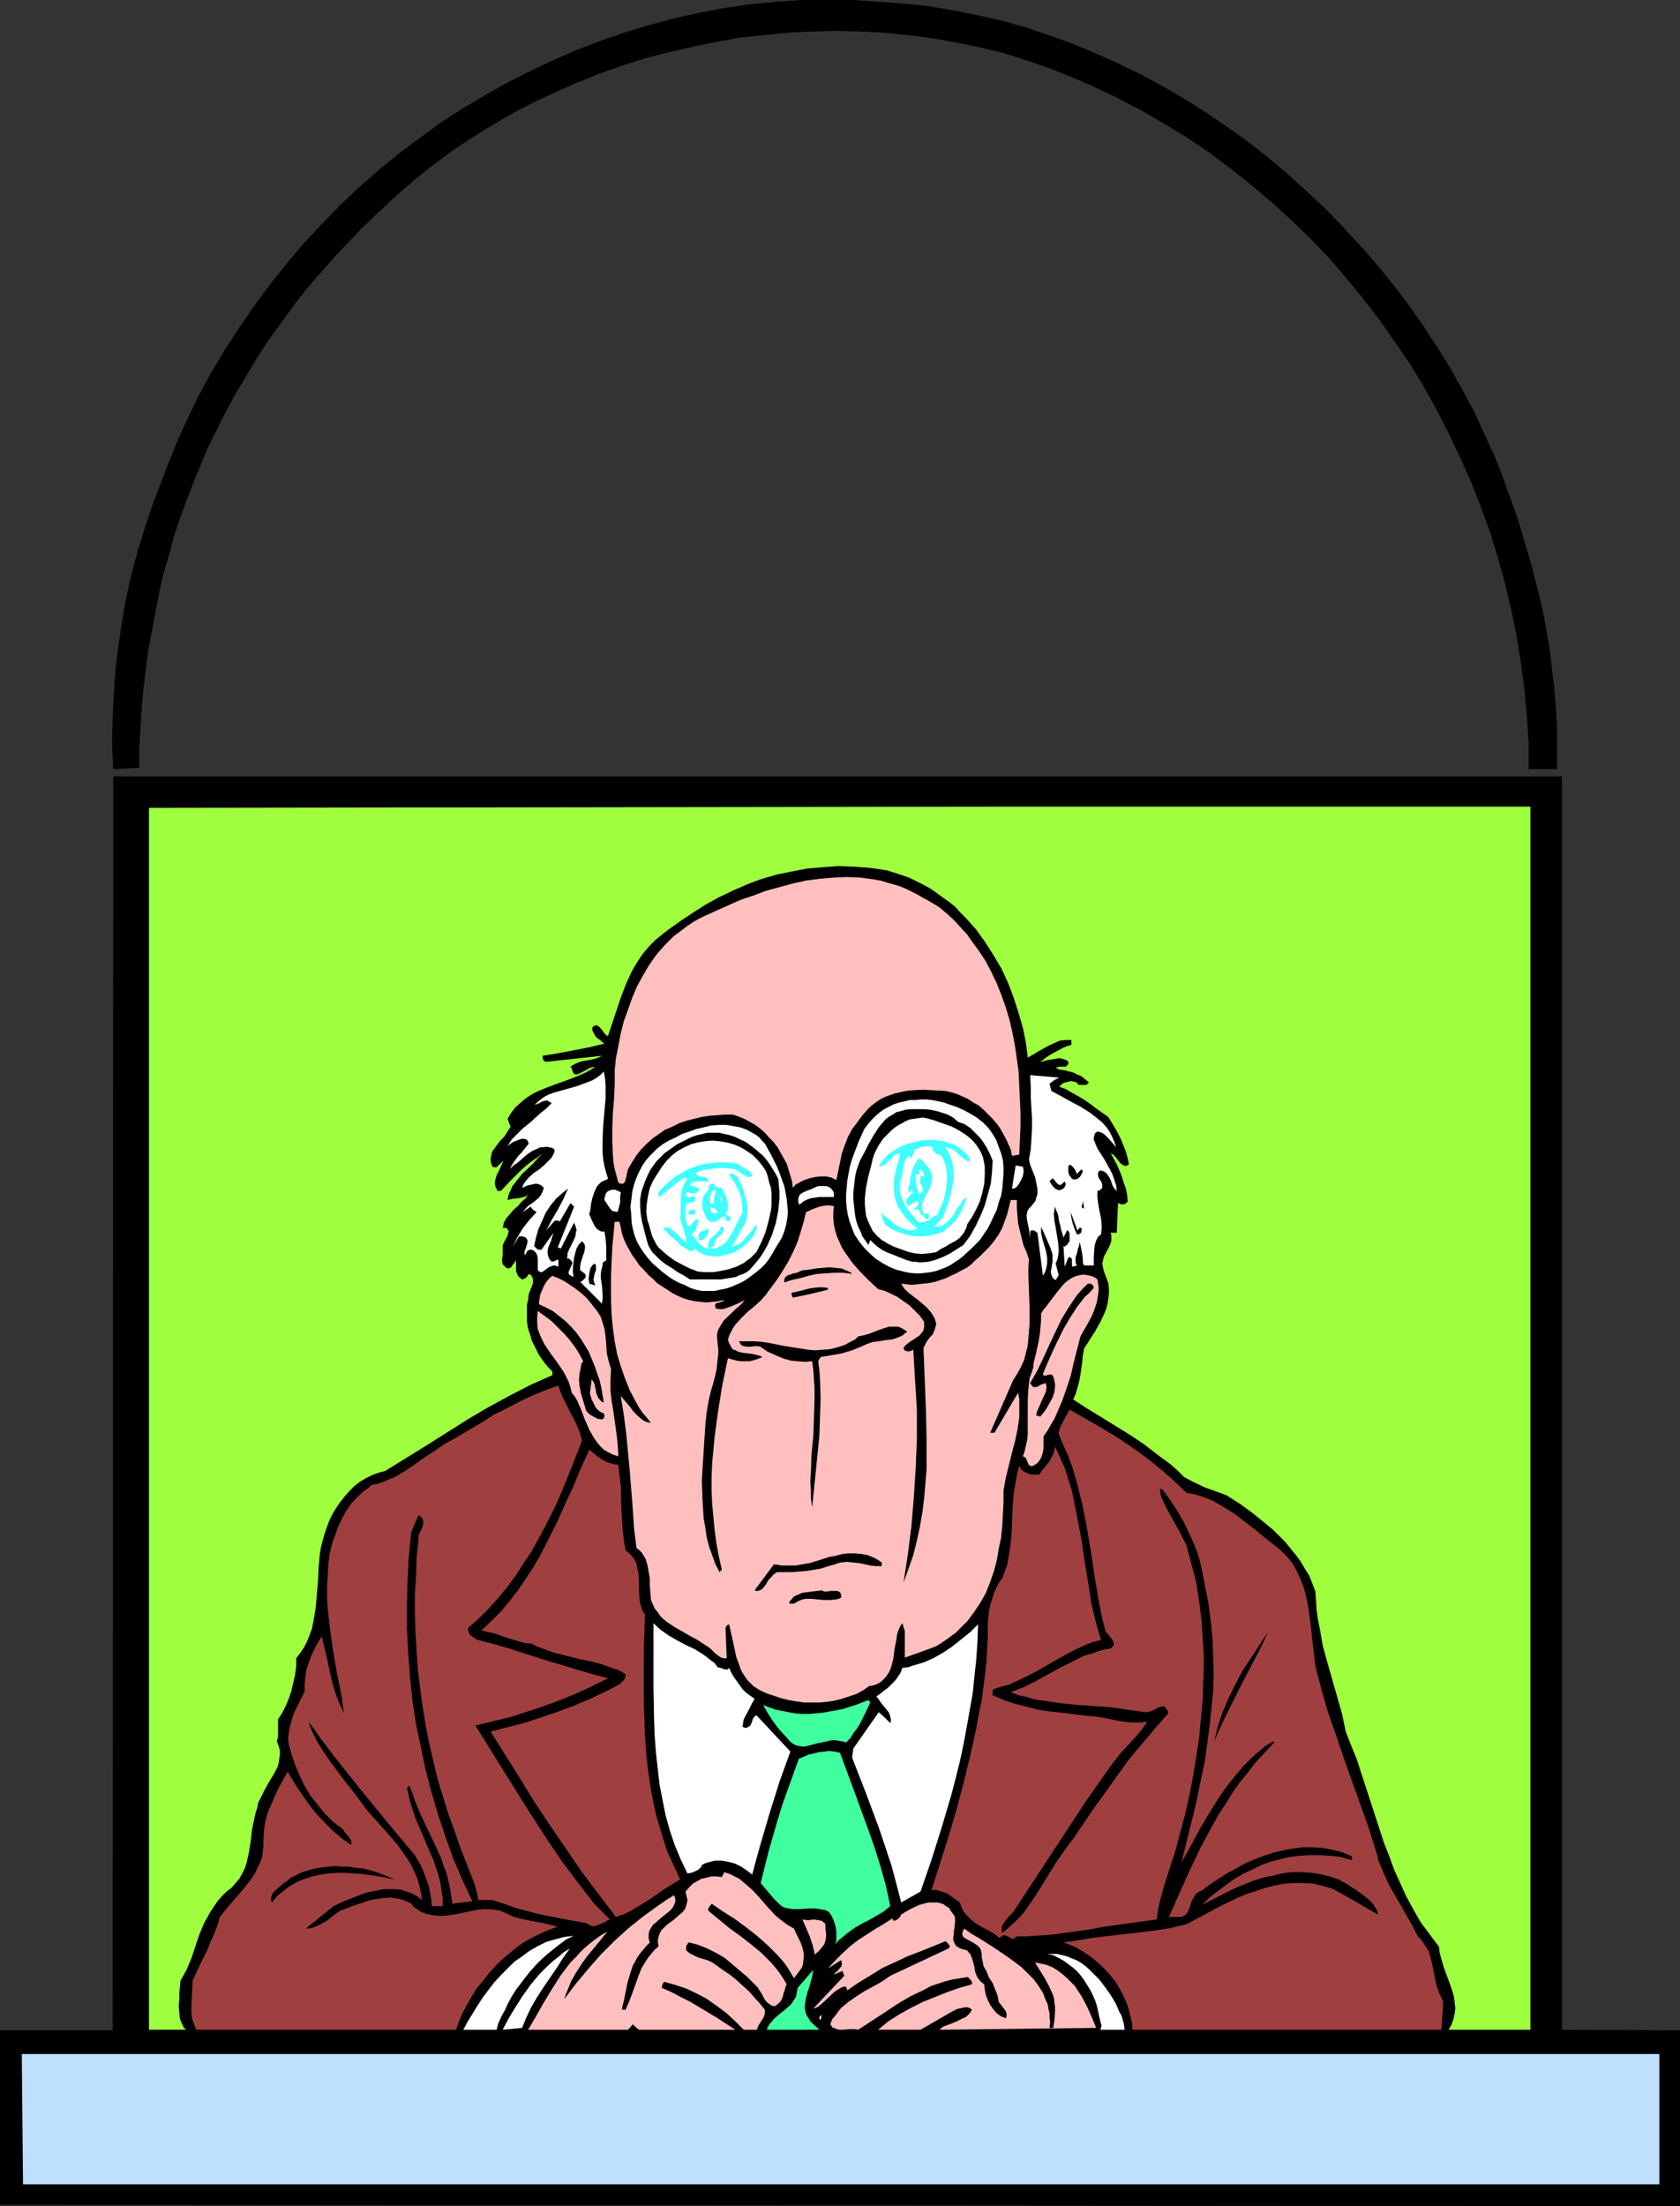 <?xml version="1.0" encoding="UTF-8" standalone="no"?>
<svg
   version="1.0"
   width="118.575mm"
   height="155.626mm"
   id="svg58"
   sodipodi:docname="Window View - Man 3.wmf"
   xmlns:inkscape="http://www.inkscape.org/namespaces/inkscape"
   xmlns:sodipodi="http://sodipodi.sourceforge.net/DTD/sodipodi-0.dtd"
   xmlns="http://www.w3.org/2000/svg"
   xmlns:svg="http://www.w3.org/2000/svg">
  <rect width="100%" height="100%" fill="#333333" stroke="none"/>
  <sodipodi:namedview
     id="namedview58"
     pagecolor="#ffffff"
     bordercolor="#000000"
     borderopacity="0.25"
     inkscape:showpageshadow="2"
     inkscape:pageopacity="0.0"
     inkscape:pagecheckerboard="0"
     inkscape:deskcolor="#d1d1d1"
     inkscape:document-units="mm" />
  <defs
     id="defs1">
    <pattern
       id="WMFhbasepattern"
       patternUnits="userSpaceOnUse"
       width="6"
       height="6"
       x="0"
       y="0" />
  </defs>
  <path
     style="fill:#000000;fill-opacity:1;fill-rule:evenodd;stroke:none"
     d="m 398.722,121.678 1.939,4.848 1.777,5.009 1.777,4.848 1.616,5.009 1.454,5.009 1.454,5.009 1.292,5.171 1.292,5.171 0.969,5.009 0.969,5.333 0.646,5.333 0.646,5.494 0.485,5.332 0.323,5.656 v 5.494 5.656 h -7.593 v -7.11 l -0.485,-7.272 -0.646,-7.11 -0.969,-7.11 -1.131,-7.11 -1.454,-6.948 -1.616,-6.948 -1.939,-6.948 -2.1,-6.787 -2.423,-6.625 -2.585,-6.625 -2.908,-6.464 -3.07,-6.464 -3.231,-6.302 -3.393,-6.14 -3.716,-6.14 -4.039,-5.817 -4.039,-5.817 -4.362,-5.656 -4.524,-5.494 -4.524,-5.333 -5.008,-5.171 -5.008,-4.848 -5.331,-4.848 -5.331,-4.525 -5.654,-4.525 -5.654,-4.201 -5.978,-4.04 -6.139,-3.717 -6.139,-3.555 -6.462,-3.393 -6.462,-3.07 -5.978,-2.585 -5.816,-2.262 -6.139,-2.101 -6.139,-1.939 -6.139,-1.454 -6.301,-1.293 -6.301,-1.131 -6.301,-0.808 -6.462,-0.646 -6.301,-0.323 -6.462,-0.162 -6.462,0.162 -6.462,0.323 -6.462,0.646 -6.301,0.646 -6.301,1.131 -6.301,1.293 -6.301,1.454 -6.301,1.616 -6.139,1.939 -5.978,2.101 -5.978,2.424 -5.978,2.585 -5.816,2.747 -5.654,2.909 -5.493,3.232 -5.493,3.393 -5.331,3.555 -5.008,3.717 -5.008,4.04 -4.847,4.201 -4.685,4.363 -3.877,3.717 -3.716,3.878 -3.716,3.878 -3.393,3.878 -3.554,4.04 -3.231,4.04 -3.07,4.201 -3.07,4.201 -2.908,4.201 -2.746,4.363 -2.585,4.363 -2.585,4.363 -2.423,4.525 -2.262,4.525 -2.262,4.525 -1.939,4.686 -1.939,4.686 -1.777,4.686 -1.777,4.848 -1.616,4.848 -1.292,4.848 -1.454,4.848 -1.131,5.009 -0.969,5.171 -0.969,5.009 -0.969,5.009 -0.646,5.171 -0.646,5.171 -0.485,5.333 -0.323,5.332 -0.323,5.171 v 5.494 l -6.947,0.323 -0.323,-6.948 0.162,-6.787 0.323,-6.625 0.485,-6.625 0.808,-6.464 0.969,-6.464 1.131,-6.302 1.454,-6.302 1.616,-5.979 1.939,-6.14 1.939,-5.979 2.262,-5.817 2.262,-5.979 2.423,-5.817 2.585,-5.656 2.746,-5.656 3.393,-6.302 3.716,-6.14 3.877,-5.979 4.039,-5.817 4.2,-5.656 4.362,-5.494 4.524,-5.333 4.847,-5.171 4.847,-5.009 5.17,-4.848 5.17,-4.525 5.331,-4.363 5.654,-4.201 5.493,-4.04 5.816,-3.717 5.978,-3.555 5.978,-3.393 6.139,-3.07 6.139,-2.909 6.301,-2.747 6.462,-2.424 6.462,-2.262 6.462,-1.939 6.624,-1.778 6.624,-1.454 6.785,-1.293 6.785,-0.97 L 206.954,0.485 213.74,0 h 6.947 6.947 l 6.785,0.485 6.624,0.485 6.624,0.646 6.462,1.131 6.624,1.293 6.462,1.454 6.301,1.778 6.301,2.101 6.301,2.262 6.139,2.585 6.139,2.747 5.978,2.909 5.978,3.232 5.816,3.393 5.654,3.555 5.654,3.878 5.493,3.878 5.331,4.201 5.17,4.363 5.008,4.525 5.008,4.686 4.685,4.848 4.685,5.009 4.362,5.009 4.362,5.333 4.039,5.333 3.877,5.494 3.716,5.656 3.554,5.656 3.231,5.817 3.231,5.979 2.746,5.979 z"
     id="path1" />
  <path
     style="fill:#000000;fill-opacity:1;fill-rule:evenodd;stroke:none"
     d="m 416.655,541.169 31.504,0.162 v 46.861 L 0,587.868 V 541.33 H 30.05 L 30.211,206.998 H 416.655 Z"
     id="path2" />
  <path
     style="fill:#9fff3f;fill-opacity:1;fill-rule:evenodd;stroke:none"
     d="m 408.254,541.169 h -21.81 l 0.808,-1.454 0.485,-1.454 0.323,-1.454 0.162,-1.454 -0.162,-1.293 -0.162,-1.454 -0.323,-1.293 -0.485,-1.454 -1.939,-5.333 -0.808,-2.747 -0.323,-1.293 -0.162,-1.454 -2.423,-3.232 -2.423,-3.232 -1.939,-3.393 -1.939,-3.555 -1.616,-3.555 -1.616,-3.555 -1.292,-3.555 -1.454,-3.717 -2.423,-7.433 -2.423,-7.433 -2.423,-7.433 -1.454,-3.555 -1.454,-3.717 -0.969,-4.686 -1.292,-4.525 -2.585,-9.049 -1.292,-4.686 -0.808,-4.686 -0.485,-2.424 -0.323,-2.262 -0.162,-2.585 -0.162,-2.424 -0.808,-2.101 -0.808,-2.101 -1.131,-1.778 -1.131,-1.939 -1.292,-1.778 -1.454,-1.778 -1.454,-1.778 -1.616,-1.616 -1.616,-1.616 -1.777,-1.454 -3.554,-2.909 -3.554,-2.585 -3.554,-2.262 -5.816,-2.101 -2.746,-1.293 -2.746,-1.454 -1.616,-1.616 -1.777,-1.616 -3.716,-2.747 -3.554,-2.747 -3.877,-2.585 -7.593,-4.686 -3.716,-2.262 -3.716,-2.424 0.646,-1.454 0.485,-1.616 0.485,-1.778 0.323,-1.778 0.485,-3.393 0.162,-1.778 0.323,-1.778 1.454,-2.262 1.454,-2.262 1.454,-2.585 1.131,-2.424 0.485,-1.293 0.323,-1.293 0.162,-1.293 0.162,-1.293 v -1.293 l -0.162,-1.454 -0.485,-1.293 -0.485,-1.293 -0.323,-0.97 -0.162,-0.808 -0.162,-0.808 0.162,-0.646 0.162,-0.808 0.162,-0.485 1.292,-2.424 0.485,-1.131 0.162,-0.646 v -0.646 -0.646 l -0.162,-0.808 h 1.616 l 0.323,-7.918 0.808,0.323 h 0.646 0.323 l 0.323,-0.323 0.323,-0.162 0.162,-0.323 -0.162,-1.778 -0.323,-1.616 -0.646,-1.778 -0.485,-1.616 -1.292,-3.07 -1.616,-2.909 0.646,0.323 0.646,0.646 1.131,1.454 0.485,0.485 0.646,0.323 0.323,0.162 0.323,-0.162 h 0.323 l 0.323,-0.323 -0.323,-1.616 -0.485,-1.778 -0.646,-1.616 -0.646,-1.616 -0.808,-1.616 -0.808,-1.454 -1.777,-2.909 -3.231,-2.262 -1.454,-1.131 -1.616,-1.131 -1.616,-0.97 -1.777,-0.97 -1.616,-0.97 -1.777,-0.646 0.485,-0.485 0.646,-0.485 0.485,-0.162 0.646,-0.162 0.646,-0.162 h 0.485 l 0.646,0.162 0.646,0.162 0.162,0.323 0.323,0.323 h 0.646 0.323 0.485 0.646 l 0.646,-0.646 -0.969,-0.808 -0.969,-0.808 -1.131,-0.485 -0.969,-0.485 -2.423,-0.646 -1.292,-0.162 -1.131,-0.485 0.485,-0.162 0.485,-0.162 h 1.131 0.485 l 0.323,-0.162 0.323,-0.323 0.162,-0.323 v -0.485 l -0.323,-0.323 -0.323,-0.162 -0.969,-0.323 -0.808,-0.162 -0.969,0.162 -2.1,0.323 -1.131,0.323 -0.969,0.162 0.808,-0.485 0.808,-0.646 0.969,-0.646 1.131,-0.646 2.423,-1.293 1.131,-0.485 1.131,-0.323 v -1.293 h -1.454 l -1.616,0.162 -1.454,0.646 -1.454,0.646 -2.908,1.616 -1.292,0.808 -1.454,0.808 -0.485,-3.878 -0.808,-4.04 -1.131,-3.878 -1.292,-4.04 -1.454,-3.878 -1.777,-3.878 -2.1,-3.555 -2.262,-3.555 -2.423,-3.393 -2.746,-3.07 -1.454,-1.454 -1.454,-1.616 -1.616,-1.293 -1.616,-1.131 -1.777,-1.293 -1.616,-1.131 -1.777,-0.97 -1.939,-0.97 -1.939,-0.97 -1.939,-0.646 -1.939,-0.646 -2.1,-0.646 -4.362,-0.646 -4.362,-0.323 -4.2,-0.162 -4.2,0.323 -4.039,0.323 -4.2,0.808 -3.877,0.808 -4.039,1.131 -3.877,1.454 -3.716,1.616 -3.716,1.778 -3.554,1.939 -3.554,2.262 -3.393,2.262 -3.393,2.424 -3.231,2.585 -1.292,1.293 -1.292,1.454 -1.131,1.454 -0.969,1.454 -0.969,1.616 -0.808,1.454 -1.454,3.232 -1.292,3.393 -1.131,3.393 -2.262,6.787 h -0.323 l -0.162,-0.162 -0.485,-0.485 -0.969,-1.293 -0.485,-0.485 -0.485,-0.323 h -0.162 -0.323 l -0.323,0.162 -0.485,0.323 v 0.808 l 0.323,0.646 0.323,0.646 0.485,0.646 1.131,0.808 0.485,0.485 0.485,0.323 -4.039,0.97 -4.2,0.808 -4.2,0.808 -4.039,0.646 v 0.646 l 0.162,0.485 0.323,0.323 0.485,0.162 14.863,-1.616 -0.969,0.485 -0.969,0.323 -2.262,0.485 -1.131,0.162 -0.969,0.323 -1.131,0.485 -0.969,0.646 0.323,0.485 0.162,0.646 0.323,0.646 0.162,0.162 0.485,0.162 0.646,-0.162 0.646,-0.323 1.292,-0.646 1.131,-0.646 0.646,-0.162 0.808,-0.162 -1.454,0.97 -1.616,0.808 -1.454,0.646 -1.616,0.646 -6.624,2.424 -1.616,0.646 -1.454,0.646 -1.454,0.808 -1.454,0.97 -1.292,1.131 -1.292,1.131 -1.131,1.454 -0.969,1.616 0.808,2.101 -0.808,1.293 -0.808,1.293 -1.131,1.131 -0.969,1.293 -0.969,1.293 -0.323,0.646 -0.162,0.808 -0.162,0.646 v 0.646 l 0.162,0.808 0.323,0.808 0.485,0.162 h 0.485 l 0.323,-0.162 0.323,-0.323 0.646,-0.646 0.646,-0.646 -0.808,1.939 -0.969,1.939 -0.323,1.131 -0.162,0.97 0.162,0.97 0.323,0.646 0.162,0.485 h 0.969 l 2.746,-2.909 2.585,-2.585 1.454,-1.293 1.454,-1.131 1.454,-0.97 1.454,-1.131 -1.292,1.293 -1.292,1.454 -2.908,2.747 -1.292,1.616 -1.292,1.616 -0.323,0.808 -0.485,0.97 -0.323,0.97 -0.162,0.97 0.646,-0.162 0.646,-0.162 1.616,-0.162 0.808,-0.162 0.646,-0.162 0.808,-0.323 0.485,-0.485 -0.808,1.131 -1.131,0.97 -0.969,1.131 -1.131,0.97 -0.969,1.131 -0.969,1.131 -0.646,1.131 -0.162,0.808 -0.162,0.646 h 0.646 l 0.485,0.162 0.162,0.162 0.162,0.323 0.162,0.323 -0.162,0.323 -0.162,0.808 -0.969,1.778 -0.323,0.808 v 0.485 0.323 0.646 0.808 l -0.162,1.293 v 0.808 l 0.162,0.646 0.485,0.485 0.485,0.485 0.485,0.162 0.485,-0.162 0.323,-0.162 0.323,-0.485 0.162,-0.323 0.323,-0.323 0.162,-0.323 0.323,-0.323 v 1.454 0.808 0.646 l 0.323,0.646 0.162,0.485 0.485,0.485 0.646,0.485 h 0.323 l 0.162,-0.162 0.646,-0.323 0.323,-0.485 0.323,-0.485 0.646,0.323 0.323,0.646 0.162,0.485 v 0.808 l -0.162,0.646 -0.646,1.616 -0.323,0.808 -0.162,1.454 -0.323,1.454 v 1.454 1.293 1.454 l 0.162,1.454 0.323,1.293 0.485,1.293 0.323,1.293 0.646,1.293 0.646,1.293 0.646,1.293 0.808,1.131 0.808,1.131 0.969,1.131 0.969,0.97 v 0.97 l -2.908,1.293 -2.908,1.293 -5.654,2.909 -5.654,3.07 -5.493,3.232 -10.986,6.948 -10.986,6.787 -1.777,0.485 -1.777,0.646 -1.616,0.808 -1.616,0.97 -1.454,1.131 -1.292,1.293 -1.292,1.454 -1.131,1.454 -1.131,1.616 -0.969,1.616 -0.808,1.616 -0.646,1.778 -0.646,1.778 -0.485,1.778 -0.485,1.778 -0.323,1.939 -0.323,3.555 -0.162,3.717 -0.323,3.717 -0.323,3.555 -0.323,1.939 -0.323,1.778 -0.323,1.616 -0.646,1.778 -0.646,1.616 -0.808,1.616 -0.969,1.454 -1.131,1.454 v 2.262 l -0.323,2.262 -0.485,2.101 -0.485,2.101 -0.646,1.939 -0.808,1.939 -0.969,1.939 -1.131,1.778 v 1.616 1.616 1.454 l -0.162,0.485 -0.162,0.646 0.485,1.293 0.323,1.131 v 1.131 l -0.162,1.131 -0.162,1.131 -0.323,1.131 -1.131,2.101 -1.292,2.101 -1.131,2.101 -1.131,2.262 -0.485,0.97 -0.162,1.131 -0.485,1.454 -0.323,1.454 -0.646,3.07 -0.323,2.909 -0.485,3.07 -0.323,1.454 -0.323,1.454 -0.485,1.454 -0.646,1.293 -0.808,1.454 -0.969,1.131 -1.131,1.293 -1.292,0.97 -1.292,1.293 -1.131,1.293 -0.969,1.454 -0.969,1.454 -0.808,1.454 -0.808,1.454 -1.292,3.07 -2.1,6.302 -1.292,3.07 -0.808,1.454 -0.808,1.454 -0.162,1.616 -0.162,1.616 v 1.778 l -0.162,1.778 0.162,1.778 0.162,1.616 0.323,0.808 0.323,0.646 0.323,0.808 0.646,0.646 H 39.743 v -325.768 l 225.372,-0.323 H 408.254 Z"
     id="path3" />
  <path
     style="fill:#ffbfbf;fill-opacity:1;fill-rule:evenodd;stroke:none"
     d="m 260.914,253.213 1.939,2.909 1.616,3.07 1.454,3.07 1.292,3.232 1.131,3.232 0.969,3.232 0.808,3.555 0.646,3.393 0.485,3.393 0.485,3.555 0.162,3.717 0.162,3.555 0.162,3.555 v 3.717 l -0.323,7.433 -1.939,0.323 -0.323,-1.616 -0.646,-1.454 -0.646,-1.454 -0.808,-1.454 -0.808,-1.454 -0.969,-1.293 -1.131,-1.293 -1.131,-1.131 -1.131,-1.131 -1.292,-1.131 -1.454,-0.808 -1.454,-0.97 -1.454,-0.646 -1.454,-0.646 -1.616,-0.485 -1.454,-0.323 -3.07,-0.162 -2.908,-0.162 -3.07,0.162 -1.454,0.162 -1.454,0.323 -1.454,0.323 -1.454,0.485 -1.292,0.485 -1.292,0.646 -1.131,0.808 -1.292,0.97 -0.969,0.97 -1.131,1.293 -1.454,1.939 -1.454,1.939 -1.131,2.101 -0.808,2.101 -0.808,2.262 -0.485,2.424 -0.485,2.262 -0.485,2.424 -0.646,-0.323 -0.646,-0.323 -1.454,-0.323 h -1.454 l -1.454,0.162 -1.454,0.323 -1.454,0.485 -1.292,0.646 -1.131,0.646 -0.646,0.808 -0.162,-1.616 -0.485,-1.616 -0.485,-1.616 -0.485,-1.616 -0.808,-1.454 -0.808,-1.454 -0.808,-1.454 -1.131,-1.454 -1.131,-1.131 -1.131,-1.293 -1.292,-1.131 -1.292,-0.97 -1.454,-0.808 -1.454,-0.808 -1.616,-0.646 -1.454,-0.485 h -2.1 l -2.1,0.162 -2.1,0.162 -2.1,0.323 -1.939,0.485 -1.939,0.485 -1.939,0.646 -1.939,0.97 -1.939,0.808 -1.616,1.131 -1.616,1.131 -1.616,1.454 -1.454,1.454 -1.292,1.616 -1.131,1.778 -1.131,1.939 -0.162,0.646 -0.323,1.454 -0.162,0.646 -0.162,0.646 -0.485,0.485 h -0.162 -0.323 -0.323 l -0.485,-0.323 -0.485,-1.778 -0.485,-1.778 -0.323,-1.778 -0.162,-1.939 -0.162,-3.717 v -3.717 l 0.162,-3.878 0.323,-3.878 0.162,-3.878 v -3.555 l 0.323,-3.232 0.646,-3.232 0.646,-3.393 0.808,-3.232 1.131,-3.07 1.131,-3.232 1.292,-3.07 1.616,-2.909 1.616,-2.747 1.939,-2.747 2.1,-2.424 2.423,-2.424 2.585,-1.939 1.292,-0.97 1.454,-0.97 1.454,-0.808 1.616,-0.808 1.454,-0.646 1.777,-0.808 2.908,-1.293 3.231,-1.454 3.393,-1.131 3.393,-1.293 3.554,-0.97 3.554,-0.97 3.554,-0.808 3.716,-0.485 3.716,-0.323 3.554,-0.162 3.716,0.162 3.554,0.485 1.777,0.323 1.616,0.485 1.777,0.485 1.616,0.485 1.616,0.646 1.616,0.808 1.616,0.808 1.616,0.97 0.969,0.485 1.131,0.646 2.1,1.293 1.939,1.616 1.939,1.778 1.777,1.939 1.777,1.939 1.454,2.101 z"
     id="path4" />
  <path
     style="fill:#ffffff;fill-opacity:1;fill-rule:evenodd;stroke:none"
     d="m 162.203,314.295 -0.646,0.323 -0.808,0.323 -0.485,0.323 -0.485,0.485 -0.485,0.485 -0.323,0.646 -0.485,1.131 -0.485,1.454 -0.323,1.454 -0.162,1.454 -0.323,1.454 0.323,0.646 0.323,0.808 0.808,1.616 0.485,0.646 0.646,0.485 0.646,0.323 h 0.323 0.485 l 0.323,1.939 0.162,1.939 v 1.939 1.939 l -0.485,0.162 -0.162,0.162 -0.323,0.323 v 0.323 0.323 l -0.162,0.485 v 0.323 l -0.162,0.323 -0.162,1.131 v 1.131 l 0.162,0.97 0.162,1.131 0.162,2.101 v 1.293 l -0.162,1.293 -5.816,-5.817 0.485,-0.162 0.323,-0.323 0.323,-0.323 0.323,-0.323 v -0.323 -0.323 l -0.162,-0.323 -0.162,-0.162 -0.646,-0.485 -0.485,-0.323 v -0.485 -0.485 l 0.162,-1.131 0.323,-0.97 0.646,-1.939 0.162,-0.97 v -0.485 l -0.162,-0.485 -0.323,-0.485 -0.323,-0.323 -0.808,0.808 -0.646,1.131 -0.323,1.131 -0.323,1.293 -0.162,1.293 -0.162,1.293 v 1.293 l 0.162,1.293 -0.646,-0.323 -0.323,-0.162 -0.323,-0.323 v -0.323 -0.323 l 0.162,-0.323 0.646,-1.454 0.162,-0.323 v -0.323 l -0.162,-0.323 -0.323,-0.323 -0.323,-0.323 -0.646,-0.162 0.162,-0.646 v -0.646 l 0.485,-1.131 1.131,-2.262 0.485,-1.131 0.162,-1.131 0.162,-0.646 -0.162,-0.485 -0.162,-0.646 -0.323,-0.646 v -0.162 l -3.554,6.948 -0.808,-0.323 4.362,-10.827 -0.969,-0.97 -2.908,5.009 -0.162,-0.323 h -0.323 -0.323 -0.485 l -2.262,2.585 1.454,-2.747 1.616,-2.747 1.454,-2.747 0.646,-1.454 0.646,-1.454 -0.808,0.646 -0.808,0.646 -1.616,1.454 -1.454,1.778 -1.292,1.939 -0.969,2.262 -0.969,2.101 -0.646,2.262 -0.485,2.262 0.808,0.808 0.485,0.162 h 0.323 0.323 l 3.231,-4.525 -0.323,0.97 -0.323,1.131 -0.808,1.939 -0.162,1.131 0.162,0.97 0.162,0.485 0.162,0.323 0.323,0.485 0.485,0.323 1.616,-0.646 v 1.939 l -0.485,-0.162 -0.485,-0.162 h -0.323 l -0.485,0.162 -0.808,0.323 -1.292,0.97 -0.485,0.323 h -0.323 l -0.323,-0.162 -0.323,-0.162 -0.162,-0.323 v -1.616 -1.454 l -0.162,-0.808 -0.323,-0.646 -0.485,-0.485 -0.646,-0.323 h -0.323 -0.323 l -0.485,0.323 -0.323,0.485 -0.162,0.485 h -0.323 v -0.162 -0.323 -0.323 l 0.323,-0.808 0.162,-0.485 0.162,-0.485 0.162,-0.808 v -0.323 l -0.162,-0.485 -0.323,-0.323 -0.323,-0.162 -0.646,-0.162 h -0.808 l -1.777,2.909 1.292,-2.585 1.454,-2.424 1.777,-2.262 1.939,-2.101 -0.485,-0.323 -0.485,-0.323 -0.646,-0.808 -2.1,1.454 0.808,-0.97 0.808,-0.808 0.969,-0.646 0.808,-0.646 0.808,-0.646 0.646,-0.808 0.485,-0.97 0.162,-0.485 0.162,-0.485 -0.323,-0.323 -0.323,-0.323 -0.646,-0.323 -0.808,-0.162 -0.808,0.162 -1.454,0.323 -1.454,0.646 0.323,-0.808 0.485,-0.808 1.131,-1.293 1.292,-1.131 1.454,-0.97 1.292,-1.131 1.292,-1.293 0.485,-0.485 0.485,-0.808 0.323,-0.646 0.162,-0.808 -0.646,-0.485 -0.808,-0.162 -0.808,-0.162 -0.808,0.162 h -0.808 l -0.646,0.323 -1.454,0.646 -1.454,0.97 -1.292,1.131 -1.292,1.131 -0.808,0.485 -0.485,0.485 -0.646,0.646 0.485,-0.97 0.485,-0.808 1.292,-1.778 0.808,-0.808 0.646,-0.808 1.292,-1.616 -0.162,-0.485 -0.162,-0.323 -0.323,-0.323 -0.646,-0.162 h -0.646 l -1.292,0.485 -1.131,0.485 -1.292,0.97 1.131,-1.778 1.454,-1.454 1.454,-1.454 1.616,-1.293 0.808,-0.646 0.646,-0.646 1.616,-1.454 1.616,-1.293 1.454,-1.454 -0.646,-0.323 -0.485,-0.323 h -0.646 l -0.485,0.162 -0.485,0.162 -0.485,0.323 -1.292,0.485 0.808,-0.808 0.969,-0.808 0.969,-0.646 0.969,-0.485 1.292,-0.485 1.131,-0.323 5.17,-1.454 2.585,-0.97 1.292,-0.485 1.131,-0.646 1.131,-0.808 0.969,-0.97 0.323,1.778 0.162,1.778 v 1.778 1.778 l -0.323,3.555 -0.323,3.717 -0.162,3.717 v 1.778 1.778 l 0.162,1.778 0.323,1.778 0.485,1.778 z"
     id="path5" />
  <path
     style="fill:#ffffff;fill-opacity:1;fill-rule:evenodd;stroke:none"
     d="m 282.563,287.309 -0.646,0.323 -0.646,0.323 -0.646,0.485 -0.646,0.485 0.485,1.939 2.423,1.293 2.585,1.454 2.746,1.454 2.585,1.616 2.262,1.778 1.131,0.97 0.969,1.131 0.808,1.131 0.646,1.293 0.646,1.454 0.485,1.454 -0.969,-1.131 -1.292,-1.454 -0.646,-0.646 -0.646,-0.485 -0.646,-0.323 -0.808,-0.162 -0.646,0.485 -0.162,0.485 -0.162,0.646 v 0.485 l 0.485,1.293 0.485,1.131 1.777,2.747 0.808,1.454 0.808,1.454 0.646,1.293 0.485,1.454 0.485,1.454 0.162,1.454 -0.646,-0.646 -0.485,-0.808 -0.323,-0.97 -0.323,-0.808 -0.485,-0.808 -0.485,-0.646 -0.646,-0.485 -0.485,-0.162 -0.485,-0.162 -0.485,0.323 -0.162,0.485 v 0.323 0.323 l 0.323,0.808 0.485,0.646 0.323,0.808 v 0.323 0.323 0.323 l -0.323,0.323 -0.323,0.323 -0.646,0.162 v 1.616 l 0.162,1.454 0.485,2.747 0.323,1.454 0.162,1.454 v 1.454 l -0.162,1.454 -0.485,0.323 -0.323,0.323 -0.485,0.97 -0.323,0.97 -0.162,0.97 -0.162,2.424 v 2.262 h -2.585 l -0.323,-0.646 v -0.808 l -0.162,-1.616 -0.323,-1.616 -0.162,-0.808 -0.323,-0.646 v 0.808 l -0.323,0.808 -0.323,1.454 -0.323,0.808 v 0.646 0.808 l 0.323,0.808 -0.969,0.323 -0.323,-0.162 v -0.485 -1.293 l -0.162,-0.323 -0.323,-0.162 -0.162,-0.162 -0.323,0.162 -0.969,2.424 -0.323,-5.494 v 0 l 0.323,0.162 0.162,-0.162 0.485,-0.323 0.323,-0.485 0.323,-0.485 v -0.808 -0.485 -0.808 l -0.162,-0.323 -0.162,-0.323 -0.323,-0.162 -0.969,1.939 -0.323,-1.131 -0.323,-0.97 -0.162,-0.97 -0.323,-1.131 -0.323,-1.939 -0.485,-1.131 -0.323,-0.97 -0.162,0.97 -0.162,0.97 0.162,1.778 0.323,1.778 0.162,0.97 0.162,0.97 0.323,1.939 0.162,1.778 v 0.97 l -0.162,1.131 -0.162,0.808 -0.485,1.131 0.162,0.485 0.323,1.293 0.162,0.646 0.162,0.485 -0.162,0.485 -0.323,0.485 -0.162,0.323 -0.323,0.162 -0.323,-0.323 -0.323,-0.323 -0.323,-0.808 -0.162,-0.646 0.162,-0.97 0.162,-0.97 0.162,-0.808 v -0.97 -0.97 l -0.646,-1.939 -1.616,-3.717 -0.808,-1.778 v 0.808 0.808 l 0.323,1.616 0.485,1.616 0.485,1.616 0.323,1.778 v 0.646 0.97 l -0.162,0.808 -0.162,0.808 -0.323,0.808 -0.485,0.808 -1.454,-11.473 -0.323,-0.162 -0.323,-0.323 -0.485,-0.162 h -0.485 l -0.323,0.323 v 0.485 0.646 0.485 l -0.162,-1.131 -0.162,-1.131 -0.485,-2.262 -0.162,-1.293 0.162,-0.97 0.162,-0.485 0.323,-0.485 0.323,-0.323 0.323,-0.323 0.646,-0.808 0.485,-0.646 0.162,-0.808 0.323,-0.808 v -0.808 -0.646 l -0.323,-1.778 -0.323,-1.454 -0.646,-1.616 -0.646,-1.616 -0.323,-1.454 0.485,-2.747 0.162,-2.585 0.162,-2.747 v -2.909 l -0.323,-5.494 v -2.909 l -0.162,-3.07 z"
     id="path6" />
  <path
     style="fill:#ffffff;fill-opacity:1;fill-rule:evenodd;stroke:none"
     d="m 264.792,302.337 0.969,1.616 0.646,1.778 0.646,1.778 0.485,1.778 0.162,1.939 v 1.778 l -0.162,1.939 -0.162,1.939 -0.323,1.939 -0.646,1.778 -0.485,1.939 -0.808,1.616 -0.808,1.778 -0.808,1.616 -1.131,1.616 -0.969,1.454 -2.1,2.101 -2.1,1.939 -1.131,0.97 -1.292,0.808 -1.131,0.808 -1.292,0.646 -1.292,0.485 -1.292,0.485 -1.454,0.323 -1.292,0.162 -1.454,0.162 h -1.454 l -1.616,-0.162 -1.454,-0.323 -1.939,-0.485 -1.939,-0.808 -1.777,-0.97 -1.777,-1.131 -1.616,-1.454 -1.454,-1.454 -1.292,-1.616 -1.292,-1.939 -0.646,-1.616 -0.646,-1.778 -0.485,-1.778 -0.323,-1.939 -0.162,-1.778 v -1.778 l 0.162,-1.778 0.162,-1.939 0.323,-1.778 0.323,-1.778 0.485,-1.778 0.646,-1.778 1.292,-3.393 1.454,-3.232 0.969,-1.293 0.969,-1.131 1.131,-1.131 1.131,-0.97 1.131,-0.808 1.292,-0.646 1.292,-0.646 1.454,-0.485 1.454,-0.323 1.292,-0.323 h 1.454 l 1.616,-0.162 h 1.454 l 1.454,0.162 1.616,0.323 1.454,0.323 3.716,1.293 1.777,0.808 1.777,0.97 1.616,0.97 1.616,1.293 1.292,1.293 0.646,0.808 z"
     id="path7" />
  <path
     style="fill:#000000;fill-opacity:1;fill-rule:evenodd;stroke:none"
     d="m 255.583,299.105 1.777,0.646 1.454,0.97 1.292,1.293 1.292,1.293 0.969,1.293 0.969,1.616 0.808,1.616 0.646,1.616 -0.162,3.07 -0.323,3.07 -0.808,2.909 -0.808,2.909 -1.131,2.747 -1.292,2.747 -1.454,2.585 -1.777,2.424 -1.777,1.131 -1.777,1.131 -1.939,0.97 -2.1,0.808 -1.939,0.485 -2.1,0.162 -0.969,-0.162 h -0.969 l -1.131,-0.323 -0.969,-0.323 -2.423,-0.97 -2.423,-0.97 -1.292,-0.646 -1.131,-0.808 -0.969,-0.808 -0.969,-0.97 -0.485,1.293 -0.808,-1.131 -0.808,-1.131 -0.485,-1.293 -0.646,-1.293 -0.485,-1.454 -0.323,-1.454 -0.162,-1.454 -0.162,-1.454 -0.162,-1.616 v -1.616 l 0.162,-1.454 0.162,-1.454 0.162,-1.454 0.323,-1.454 0.485,-1.454 0.485,-1.293 1.131,-2.101 1.131,-2.262 1.292,-2.262 1.454,-2.262 0.808,-0.97 0.808,-0.97 0.969,-0.808 1.131,-0.646 0.969,-0.646 1.292,-0.323 1.131,-0.323 1.454,-0.162 h 1.777 1.777 l 1.616,0.162 1.616,0.323 1.616,0.485 1.454,0.485 1.454,0.808 z"
     id="path8" />
  <path
     style="fill:#ffffff;fill-opacity:1;fill-rule:evenodd;stroke:none"
     d="m 262.207,308.477 0.485,2.424 v 2.424 l -0.162,2.424 -0.485,2.262 -0.646,2.262 -0.969,2.101 -1.131,2.101 -1.292,1.939 -0.162,0.808 -0.323,0.646 -0.323,0.646 -0.323,0.485 -0.969,1.131 -1.131,0.808 -1.292,0.646 -1.292,0.808 -1.292,0.646 -1.131,0.808 -1.939,0.323 -1.939,0.162 -1.939,-0.162 -1.939,-0.485 -1.777,-0.646 -1.777,-0.646 -1.616,-0.808 -1.616,-0.97 -1.292,-1.131 -1.131,-1.293 -0.646,-1.293 -0.646,-1.454 -0.485,-1.293 -0.162,-1.454 -0.162,-1.616 v -1.454 l 0.162,-1.616 0.162,-1.454 0.646,-3.07 0.808,-3.07 0.323,-1.454 0.485,-1.454 0.969,-1.939 1.292,-1.939 1.616,-1.616 0.808,-0.808 0.808,-0.646 0.969,-0.646 0.969,-0.485 0.808,-0.485 1.131,-0.485 1.131,-0.162 1.131,-0.162 1.131,-0.162 1.131,0.162 2.262,0.646 2.262,0.808 2.262,0.808 2.1,1.131 0.969,0.646 0.969,0.646 0.969,0.808 0.808,0.808 0.646,0.808 0.646,0.97 0.646,1.131 z"
     id="path9" />
  <path
     style="fill:#ffffff;fill-opacity:1;fill-rule:evenodd;stroke:none"
     d="m 204.046,304.922 1.616,2.909 1.616,3.232 0.646,1.616 0.646,1.778 0.646,1.778 0.323,1.616 0.323,1.778 0.162,1.778 0.162,1.778 -0.162,1.616 -0.323,1.778 -0.485,1.778 -0.646,1.616 -0.969,1.616 -0.808,1.293 -0.808,1.454 -0.808,1.293 -0.969,1.293 -1.131,1.131 -1.131,0.97 -1.292,0.97 -1.292,0.97 -1.292,0.808 -1.454,0.646 -1.454,0.646 -1.454,0.485 -1.616,0.323 -1.454,0.323 h -1.616 -1.777 l -1.616,-0.323 -1.454,-0.485 -1.616,-0.808 -1.616,-0.646 -1.454,-0.808 -1.454,-0.97 -1.454,-1.131 -1.292,-1.131 -1.292,-1.131 -1.131,-1.293 -1.131,-1.454 -0.969,-1.454 -0.808,-1.454 -0.646,-1.616 -0.485,-1.778 -0.323,-1.616 -0.162,-2.909 -0.162,-1.293 0.162,-1.454 0.162,-1.293 0.162,-1.454 0.323,-1.293 0.323,-1.131 0.485,-1.293 0.485,-1.131 0.646,-1.293 0.646,-1.131 0.808,-1.131 0.969,-1.131 0.969,-0.97 0.969,-0.97 1.454,-1.131 1.616,-0.97 1.777,-0.808 1.777,-0.97 1.939,-0.646 1.777,-0.646 2.1,-0.485 1.939,-0.485 2.1,-0.162 h 1.939 l 1.939,0.323 1.777,0.323 1.777,0.646 1.777,0.97 0.808,0.485 0.808,0.646 0.646,0.808 z"
     id="path10" />
  <path
     style="fill:#000000;fill-opacity:1;fill-rule:evenodd;stroke:none"
     d="m 207.6,314.295 0.162,1.778 0.162,1.616 v 1.778 l -0.162,1.778 -0.162,1.616 -0.323,1.616 -0.323,1.616 -0.485,1.454 -0.485,1.616 -0.646,1.454 -0.646,1.454 -0.808,1.454 -0.808,1.293 -0.969,1.293 -0.969,1.131 -1.131,1.293 -0.808,0.646 -0.969,0.485 -0.969,0.323 -0.969,0.485 -1.939,0.323 -2.1,0.323 h -1.939 -2.1 -4.2 l -1.454,-0.97 -1.777,-0.97 -1.616,-1.131 -1.616,-0.97 -1.616,-1.293 -1.292,-1.293 -0.646,-0.646 -0.485,-0.808 -0.485,-0.808 -0.323,-0.97 -0.485,-1.778 -0.485,-1.939 -0.485,-1.939 -0.323,-1.939 -0.162,-1.939 v -1.939 l 0.323,-1.939 0.323,-0.97 0.323,-0.97 0.485,-1.293 0.646,-1.454 0.646,-1.293 0.808,-1.131 0.808,-1.131 0.969,-0.97 1.131,-1.131 1.131,-0.808 1.131,-0.808 1.131,-0.808 1.292,-0.646 1.292,-0.646 1.292,-0.646 1.454,-0.485 2.746,-0.646 h 1.454 1.616 l 1.454,0.323 1.454,0.323 1.454,0.485 1.292,0.646 1.454,0.646 1.131,0.808 1.292,0.97 1.131,0.97 1.131,0.97 0.969,1.131 0.808,1.131 0.808,1.293 0.808,1.293 z"
     id="path11" />
  <path
     style="fill:#ffffff;fill-opacity:1;fill-rule:evenodd;stroke:none"
     d="m 203.561,311.063 0.808,1.293 0.485,1.454 0.323,1.454 0.485,1.454 0.162,1.454 v 1.616 1.454 l -0.162,1.454 -0.323,1.454 -0.323,1.454 -0.808,2.909 -1.131,2.747 -1.292,2.585 -0.808,0.808 -0.808,0.808 -0.969,0.646 -0.808,0.646 -1.939,0.97 -1.939,0.646 -2.262,0.485 -1.939,0.323 h -2.262 l -1.939,-0.162 -2.1,-0.808 -1.939,-0.97 -2.1,-1.131 -1.777,-1.293 -0.969,-0.808 -1.616,-1.454 -0.646,-0.97 -0.485,-0.97 -0.485,-0.97 -0.323,-1.131 -0.323,-1.131 -0.323,-1.131 -0.323,-0.97 -0.162,-1.131 -0.162,-1.131 0.162,-2.101 0.323,-2.101 0.485,-2.101 0.969,-2.101 1.131,-1.778 1.131,-1.778 1.292,-1.616 1.454,-1.454 1.454,-1.131 1.777,-0.97 1.777,-0.808 1.777,-0.485 1.939,-0.323 1.939,-0.162 1.939,0.162 1.939,0.323 1.777,0.485 1.939,0.808 1.616,0.97 1.616,1.131 1.454,1.454 z"
     id="path12" />
  <path
     style="fill:#3fffff;fill-opacity:1;fill-rule:evenodd;stroke:none"
     d="m 258.652,308.801 v 0.97 l -0.808,-0.323 -0.646,-0.485 -1.616,-1.293 -0.808,-0.808 -0.808,-0.485 -0.808,-0.323 -0.969,-0.162 0.646,0.97 0.485,1.131 0.485,1.131 0.323,1.131 0.162,1.293 0.162,1.131 v 1.293 l -0.162,1.293 -0.485,2.424 -0.646,2.585 -0.808,2.262 -0.969,2.262 -2.262,2.262 h 0.808 l 0.808,-0.162 0.808,-0.162 0.485,-0.485 0.646,-0.485 0.646,-0.485 0.969,-1.293 0.808,-1.454 0.969,-1.293 0.808,-1.293 0.646,-0.485 0.485,-0.485 -0.485,1.454 -0.646,1.616 -0.808,1.616 -0.969,1.616 -1.292,1.293 -1.454,1.131 -0.646,0.646 -0.808,0.323 -0.969,0.323 -0.808,0.162 -1.616,0.323 -1.777,0.162 h -1.777 l -1.616,-0.323 -1.616,-0.485 -1.616,-0.485 -1.616,-0.808 -1.454,-1.131 -0.323,-0.808 -0.323,-0.808 -0.162,-0.808 -0.323,-0.808 0.969,0.97 1.131,0.808 1.131,0.97 1.292,0.97 1.292,0.646 1.292,0.323 0.646,0.162 h 0.646 l 0.646,-0.162 0.808,-0.323 -1.292,-0.97 -1.131,-1.131 -0.969,-1.131 -0.969,-1.293 -0.808,-1.293 -0.485,-1.293 -0.485,-1.454 -0.162,-1.616 v -1.454 -1.293 l 0.485,-2.424 0.323,-1.293 0.323,-1.131 0.323,-1.131 0.162,-1.131 -0.808,0.162 -0.808,0.485 -1.131,1.131 -0.646,0.646 -0.646,0.646 -0.808,0.323 -0.808,0.162 0.485,-0.808 0.485,-0.808 0.646,-0.646 0.646,-0.808 1.616,-1.131 1.616,-0.97 1.777,-0.808 1.939,-0.485 1.939,-0.485 1.939,-0.162 h 1.616 l 1.616,0.162 1.454,0.323 1.616,0.485 1.454,0.646 1.292,0.97 1.131,0.97 z"
     id="path13" />
  <path
     style="fill:#ffffff;fill-opacity:1;fill-rule:evenodd;stroke:none"
     d="m 251.221,308.154 0.485,0.97 0.323,0.97 0.323,0.97 0.162,0.97 0.162,2.101 -0.162,1.939 -0.323,1.939 -0.485,2.101 -0.808,1.778 -0.808,1.939 -0.646,0.323 -0.485,0.323 -1.131,0.808 -0.808,0.323 -0.485,0.162 -0.808,0.162 -0.808,-0.162 -0.969,-1.131 -0.969,-1.131 -0.808,-1.131 -0.808,-1.131 -0.646,-1.454 -0.485,-1.454 -0.162,-1.454 v -1.616 l 0.323,-0.808 0.162,-0.808 0.323,-1.778 0.162,-0.97 0.162,-0.97 0.485,-0.808 0.646,-0.97 0.646,0.646 0.485,-0.646 0.162,-0.485 0.162,-0.485 0.162,-0.646 1.131,-0.485 1.292,-0.323 1.292,-0.162 0.485,0.162 0.646,0.162 v 0.485 l 0.162,0.485 0.323,0.323 0.323,0.323 0.808,0.323 z"
     id="path14" />
  <path
     style="fill:#3fffff;fill-opacity:1;fill-rule:evenodd;stroke:none"
     d="m 248.151,312.032 0.323,0.97 0.162,0.808 v 0.808 l -0.162,0.808 -0.485,1.454 -0.808,1.454 -0.646,1.293 -0.485,1.293 -0.162,0.808 0.162,0.646 0.162,0.646 0.323,0.808 0.323,-0.162 0.485,-0.162 h 0.323 0.162 v 0.323 0.323 0.323 0.323 l -0.323,0.162 h -0.485 l -0.323,-0.323 -0.323,-0.323 -0.162,-0.323 -0.323,-0.162 h -0.323 l -0.323,0.162 -0.162,0.162 -0.162,0.162 0.485,-0.485 0.162,-0.323 v -0.162 -0.162 l -0.323,-0.323 -0.323,-0.323 -0.323,-0.162 -0.323,0.162 -0.323,0.162 v -0.323 l 0.162,-0.323 0.646,-0.485 0.162,-0.323 0.162,-0.323 v -0.323 l -0.162,-0.162 -0.162,-0.162 -0.646,0.162 -0.485,0.323 -0.646,0.323 -0.323,0.485 -0.485,-0.323 -0.162,-0.162 -0.162,-0.323 -0.162,-0.162 v -0.485 l 0.323,-0.485 0.808,-0.97 0.485,-0.485 0.323,-0.323 -0.646,-0.485 -0.646,0.97 v -2.424 l 0.323,0.323 0.162,-2.101 0.485,-1.939 0.323,-0.97 0.485,-0.808 0.485,-0.97 0.646,-0.646 0.808,0.646 0.646,0.808 0.808,0.808 z"
     id="path15" />
  <path
     style="fill:#3fffff;fill-opacity:1;fill-rule:evenodd;stroke:none"
     d="m 200.653,313.648 -0.646,0.162 h -0.646 l -0.485,-0.323 -0.646,-0.323 -1.131,-0.808 -1.131,-0.646 -1.292,-0.162 -1.454,-0.162 h -1.292 l -1.292,0.162 -1.292,0.162 -1.292,0.162 -1.131,0.323 -1.292,0.485 0.162,0.323 0.162,0.323 0.485,0.323 h 0.485 l 0.646,0.162 h 0.485 l 0.485,0.323 0.323,0.323 v 0.162 l 0.162,0.323 -0.646,0.162 -0.646,-0.162 h -1.454 -0.646 l -0.485,0.162 -0.646,0.323 -0.485,0.485 2.585,0.97 -0.162,0.485 -0.323,0.323 -0.323,0.323 -0.485,0.162 h -0.485 -0.485 l -0.485,-0.162 -0.485,-0.162 -0.162,0.162 -0.162,0.323 v 0.646 l 0.485,0.162 0.162,0.162 0.646,-0.162 0.485,-0.162 h 0.323 l 0.323,0.162 v 0.646 0.323 l -0.162,0.162 -0.162,0.162 -0.646,0.162 -0.646,0.162 h -0.323 l -0.323,0.323 -0.162,0.162 v 0 l -0.162,0.323 v 1.293 2.101 l 0.162,0.808 0.323,0.808 0.485,0.485 0.646,-0.646 0.485,-0.646 0.485,-0.485 0.323,-0.162 0.646,-0.162 -0.323,1.293 -0.323,1.131 -0.162,0.485 -0.323,0.485 -0.323,0.323 -0.485,0.323 0.969,1.293 1.131,1.293 0.485,0.485 0.808,0.485 0.646,0.323 h 0.808 l -0.323,-0.323 -0.162,-0.485 v -0.485 l 0.162,-0.323 0.323,-0.646 0.485,-0.646 0.808,-0.646 0.646,-0.646 0.646,-0.646 0.162,-0.485 0.162,-0.485 h 0.646 l 0.162,0.485 v 0.808 l -0.162,0.162 -0.323,0.485 -0.485,0.485 -0.646,0.485 -0.485,0.485 -0.323,0.646 v 0.323 0.485 l -0.323,0.323 -0.323,0.162 -0.323,0.162 v 0.162 0.162 h 0.808 l 0.808,-0.162 0.646,-0.323 0.646,-0.323 0.646,-0.485 0.646,-0.646 0.969,-1.454 0.808,-1.454 0.808,-1.616 0.808,-1.616 0.808,-1.454 v -1.454 l -0.162,-1.293 -0.162,-1.293 -0.485,-1.293 -0.485,-1.131 -0.646,-1.293 -0.808,-1.131 -0.808,-1.131 0.323,-0.323 0.162,-0.162 h 0.323 l 0.323,0.162 0.646,0.485 0.162,0.162 h 0.323 l 0.646,1.454 0.646,1.454 0.485,1.616 0.485,1.616 0.323,1.616 v 1.616 l -0.162,1.778 -0.485,1.616 -0.485,0.646 -0.485,0.808 -1.616,3.07 -0.969,1.293 h 0.485 l 0.646,-0.162 0.969,-0.485 0.808,-0.646 0.808,-0.97 1.616,-1.778 0.646,-0.97 0.808,-0.808 -0.162,1.131 -0.323,1.131 -0.646,1.131 -0.808,0.97 -0.969,0.808 -0.969,0.97 -1.131,0.646 -0.969,0.646 -1.454,0.485 -1.292,0.323 -1.454,0.323 h -1.292 l -1.454,-0.162 -1.292,-0.323 -0.646,-0.323 -0.485,-0.323 -0.646,-0.323 -0.485,-0.646 -0.485,0.485 -0.485,0.162 h -0.485 l -0.485,-0.323 -0.808,-0.485 -0.485,-0.323 -0.485,-0.162 -1.131,-1.293 -1.454,-1.131 -1.292,-1.293 -0.485,-0.485 -0.485,-0.646 0.485,-0.162 h 0.485 0.485 l 0.323,0.162 0.808,0.646 0.808,0.646 0.808,0.808 0.646,0.646 0.646,0.646 0.646,0.485 v -0.808 l -0.162,-0.646 -0.485,-1.778 -0.485,-1.616 -0.485,-1.616 0.162,-1.454 v -2.747 -1.293 l 0.162,-1.293 0.323,-1.293 0.485,-1.131 0.323,-0.646 0.485,-0.646 -0.323,-0.162 h -0.485 -0.323 l -0.323,0.162 -0.323,0.323 -0.323,0.323 -0.646,0.323 -4.685,3.878 -0.323,-0.162 v -0.323 -0.323 -0.485 l 1.131,-1.131 1.131,-1.131 1.131,-0.97 1.131,-0.97 1.292,-0.646 1.292,-0.808 1.292,-0.646 1.454,-0.485 1.292,-0.485 1.454,-0.323 1.454,-0.162 1.454,-0.162 h 1.454 1.454 l 1.616,0.162 1.454,0.323 0.485,0.485 0.646,0.323 1.131,0.646 0.485,0.323 0.485,0.485 0.323,0.485 z"
     id="path16" />
  <path
     style="fill:#000000;fill-opacity:1;fill-rule:evenodd;stroke:none"
     d="m 287.248,313.002 1.292,-1.293 0.162,0.323 0.162,0.323 -0.162,0.323 -0.162,0.323 -0.485,0.808 -0.646,0.485 -0.485,0.162 h -0.485 l -0.485,-0.162 -0.323,-0.485 -0.323,-0.323 -0.162,-0.485 -0.162,-0.485 v -0.485 -0.485 -0.485 l 0.162,-0.323 0.162,-0.162 h 0.162 0.162 l 0.323,0.323 0.485,0.485 0.323,0.485 0.323,0.646 z"
     id="path17" />
  <path
     style="fill:#ffffff;fill-opacity:1;fill-rule:evenodd;stroke:none"
     d="m 272.869,311.063 0.162,0.808 v 0.808 l -0.162,0.808 -0.323,0.808 -0.323,0.646 -0.485,0.808 -0.485,0.646 -0.646,0.485 h -0.646 l 0.969,-6.14 z"
     id="path18" />
  <path
     style="fill:#ffffff;fill-opacity:1;fill-rule:evenodd;stroke:none"
     d="m 246.536,313.648 h -0.162 -0.162 l -0.323,-0.323 -0.323,0.323 v 0.485 l -0.162,0.646 0.162,0.808 0.323,0.646 0.323,0.646 v 0.485 l -0.162,0.323 -0.162,0.162 -0.323,0.323 -0.323,0.162 -0.485,-1.131 -0.323,-1.293 -0.162,-1.293 v -1.293 l 1.292,-0.646 -0.162,-0.162 h -0.162 l -0.162,-0.162 0.162,-0.323 0.323,-0.323 0.323,0.485 0.485,0.485 0.162,0.485 v 0.162 z"
     id="path19" />
  <path
     style="fill:#000000;fill-opacity:1;fill-rule:evenodd;stroke:none"
     d="m 283.047,315.911 0.969,-0.97 0.162,0.485 0.162,0.323 -0.162,0.323 -0.162,0.485 -0.323,0.323 -0.323,0.162 -0.323,0.162 -0.485,0.162 -0.485,-0.162 -0.323,-0.162 -0.323,-0.162 -0.323,-0.323 -0.646,-0.808 -0.485,-0.808 0.808,-0.808 0.162,0.162 0.485,0.485 0.162,0.323 0.646,0.646 0.323,0.162 z"
     id="path20" />
  <path
     style="fill:#3fffff;fill-opacity:1;fill-rule:evenodd;stroke:none"
     d="m 192.576,316.719 0.808,1.616 0.646,1.778 0.162,0.97 v 0.808 l -0.162,0.97 -0.485,0.97 0.485,0.162 0.646,0.323 0.162,0.162 v 0.323 0.323 0.323 l -0.323,0.162 h -0.323 l -0.323,-0.162 -0.162,-0.162 -0.323,-0.646 v -0.323 l -0.162,-0.162 -0.485,0.323 -0.485,0.323 -0.969,0.646 -0.646,0.323 h -0.485 -0.646 l -0.485,-0.323 -0.646,-0.808 -0.323,-0.808 -0.323,-0.808 -0.323,-0.97 -0.162,-0.97 0.162,-0.97 0.162,-0.97 0.485,-0.808 0.323,-0.323 0.162,-0.162 0.323,-0.485 0.162,-0.485 v -0.485 l 0.162,-0.323 0.162,-0.323 h 0.162 l 0.323,-0.162 h 0.323 l 0.485,0.162 v 0.323 l 0.162,0.162 0.485,0.323 0.646,0.162 z"
     id="path21" />
  <path
     style="fill:#ffffff;fill-opacity:1;fill-rule:evenodd;stroke:none"
     d="m 222.464,318.334 v 0.808 h -3.877 l -1.131,0.162 -1.131,0.162 -0.969,0.323 -0.969,0.485 -0.969,0.808 h -0.323 l -0.162,-0.646 v -0.485 -0.485 l 0.162,-0.323 0.162,-0.485 0.323,-0.323 0.808,-0.485 1.131,-0.485 0.969,-0.323 0.969,-0.485 0.808,-0.323 h 1.454 0.646 l 0.646,0.162 0.485,0.323 0.485,0.485 0.323,0.485 z"
     id="path22" />
  <path
     style="fill:#ffffff;fill-opacity:1;fill-rule:evenodd;stroke:none"
     d="m 190.637,318.334 -0.323,2.747 h -0.646 l -0.162,-0.485 -0.162,-0.485 v -0.646 l 0.162,-0.485 0.162,-0.646 0.162,-0.485 0.485,-0.485 0.323,-0.485 0.323,1.454 z"
     id="path23" />
  <path
     style="fill:#ffffff;fill-opacity:1;fill-rule:evenodd;stroke:none"
     d="m 165.596,317.85 -0.162,1.293 v 1.454 l -0.323,1.293 -0.162,0.646 -0.323,0.646 -0.646,-0.162 -0.646,-0.162 -0.485,-0.485 -0.323,-0.485 -0.323,-0.485 -0.323,-0.485 -0.323,-0.485 -0.323,-0.485 v -0.485 l 0.162,-0.485 0.162,-0.646 0.485,-0.646 0.646,-0.323 0.646,-0.162 h 0.808 l 0.646,0.323 z"
     id="path24" />
  <path
     style="fill:#ffffff;fill-opacity:1;fill-rule:evenodd;stroke:none"
     d="m 192.253,319.142 h 0.323 v 1.131 h -0.323 z"
     id="path25" />
  <path
     style="fill:#ffbfbf;fill-opacity:1;fill-rule:evenodd;stroke:none"
     d="m 271.254,319.95 v 2.101 l 0.162,2.101 0.162,1.939 0.485,2.101 0.485,1.939 0.485,1.939 0.808,1.778 0.646,1.939 -0.162,2.101 v 2.262 l 0.162,4.363 0.162,4.201 v 4.201 l -0.162,1.939 -0.162,1.939 -0.162,1.939 -0.485,1.939 -0.485,1.939 -0.808,1.778 -0.969,1.778 -1.131,1.778 -6.139,14.058 h 1.131 l 6.301,-10.665 0.323,1.616 v 1.778 1.616 1.616 l -0.485,3.232 -0.646,3.07 -0.808,3.07 -0.808,3.232 -0.808,3.232 -0.646,3.555 v 3.07 l -0.162,3.232 -0.162,3.07 -0.323,3.232 -0.646,3.07 -0.485,2.909 -0.808,3.07 -0.969,2.747 -1.131,2.909 -1.454,2.585 -1.616,2.424 -1.777,2.424 -2.1,2.101 -1.131,1.131 -2.423,1.778 -1.454,0.97 -1.292,0.808 -1.616,0.646 -6.785,2.424 v -3.555 -1.293 -1.131 -1.131 l -0.323,-0.97 -0.323,-1.131 -0.646,0.97 -0.485,1.131 -0.323,1.131 -0.162,1.293 -0.485,2.424 -0.323,2.585 -0.323,1.293 -0.323,1.131 -0.485,1.131 -0.646,0.97 -0.808,0.97 -0.969,0.808 -1.292,0.646 -0.646,0.162 -0.969,0.162 -1.616,1.131 -1.777,0.97 -1.939,0.646 -1.939,0.646 -1.939,0.485 -2.1,0.323 -1.939,0.162 h -2.1 -2.1 l -2.1,-0.323 -1.939,-0.323 -1.939,-0.485 -1.939,-0.646 -1.939,-0.646 -1.777,-0.808 -1.777,-1.131 -0.808,-0.808 -0.808,-0.808 -0.646,-0.97 -0.646,-0.97 -0.485,-0.97 -0.323,-0.97 -0.808,-2.101 -0.969,-4.525 -0.485,-2.101 -0.485,-2.262 -0.323,0.162 -0.323,0.162 -0.162,0.323 -0.162,0.323 0.323,8.08 h -0.485 -0.485 l -0.808,-0.323 -0.646,-0.485 -0.646,-0.485 -1.292,-1.293 -0.646,-0.485 -0.808,-0.485 -1.939,-1.293 -2.1,-1.131 -4.2,-2.424 -1.939,-1.293 -0.969,-0.808 -0.808,-0.808 -0.646,-0.97 -0.808,-0.97 -0.485,-1.131 -0.485,-1.131 -0.323,-3.878 v -1.778 l -0.323,-1.939 -0.323,-1.778 -0.485,-1.616 -0.485,-0.808 -0.485,-0.808 -0.646,-0.646 -0.808,-0.646 -0.646,-5.171 -0.323,-5.009 -0.808,-10.18 -0.485,-5.171 -0.485,-5.009 -0.646,-5.009 -0.808,-5.009 0.646,0.808 0.969,1.131 0.969,1.131 0.808,1.131 1.131,1.131 1.131,0.97 0.485,0.323 0.646,0.323 0.646,0.162 0.646,0.162 -1.131,-1.454 -1.131,-1.293 -0.969,-1.454 -0.808,-1.454 -1.616,-3.07 -1.292,-3.232 -1.131,-3.232 -0.969,-3.232 -0.646,-3.393 -0.485,-3.555 -0.323,-3.393 -0.162,-3.555 v -3.555 -3.555 l 0.323,-7.272 0.646,-6.948 h 1.292 l 0.323,1.454 0.323,1.616 0.485,1.454 0.646,1.454 0.808,1.454 0.808,1.454 0.969,1.293 0.969,1.454 1.131,1.131 1.131,1.293 1.292,1.131 1.131,1.131 1.454,0.97 1.292,0.808 1.454,0.97 1.292,0.646 1.454,0.646 1.616,0.485 1.454,0.323 1.616,0.162 1.454,0.162 1.616,-0.162 1.616,-0.162 1.616,-0.323 -0.323,0.323 -0.485,0.162 -0.485,0.162 -0.485,0.162 h -0.323 l -0.323,0.323 v 0.162 0.162 0.323 l 0.162,0.485 0.969,0.162 h 0.969 l 0.969,-0.323 0.969,-0.323 1.939,-0.808 0.969,-0.485 0.969,-0.485 -0.969,1.131 -1.131,0.97 -2.423,2.262 -1.131,1.131 -0.808,1.293 -0.485,0.808 -0.323,0.808 -0.162,0.808 v 0.808 l 0.162,1.454 0.162,1.616 v 1.454 l -0.162,1.293 -0.323,2.909 -0.646,2.747 -0.808,2.747 -0.646,2.747 -0.485,2.909 -0.162,1.454 -0.162,1.454 -0.323,4.848 -0.323,5.009 -0.323,5.333 0.162,5.171 0.162,2.585 0.162,2.585 0.485,2.585 0.323,2.424 0.646,2.424 0.808,2.262 0.808,2.262 1.131,2.262 0.646,-0.646 -0.808,-3.555 -0.646,-3.555 -0.485,-3.555 -0.323,-3.393 -0.323,-3.555 -0.162,-3.555 v -3.555 l 0.162,-3.717 0.323,-3.393 0.323,-3.555 0.485,-3.555 0.485,-3.555 1.131,-6.948 1.454,-6.948 1.131,0.323 1.131,0.323 1.131,0.162 h 1.292 1.131 l 1.292,-0.323 0.969,-0.323 1.131,-0.485 -0.646,-0.323 -0.646,-0.162 -1.292,-0.323 -1.292,-0.162 -1.454,-0.162 -1.292,-0.323 -0.485,-0.323 -0.646,-0.162 -0.485,-0.485 -0.323,-0.646 -0.323,-0.646 -0.323,-0.808 0.323,-1.131 0.485,-0.97 0.485,-0.97 0.646,-0.97 1.454,-1.616 1.777,-1.778 1.777,-1.454 1.777,-1.616 1.454,-1.616 0.646,-0.97 0.646,-0.808 1.777,-2.424 1.454,-2.262 1.454,-2.424 1.292,-2.585 1.131,-2.585 0.808,-2.585 0.808,-2.747 0.646,-2.585 1.777,-0.808 1.777,-0.646 0.808,-0.162 0.969,-0.162 h 0.969 l 1.131,0.162 -0.162,1.616 v 1.616 l 0.162,1.778 0.323,1.454 0.485,1.616 0.646,1.454 0.646,1.454 0.808,1.293 1.939,2.747 2.1,2.424 2.423,2.424 2.423,2.262 1.777,0.485 1.777,0.808 1.616,0.808 1.616,1.131 1.616,1.131 1.292,1.293 1.454,1.454 1.131,1.616 v 0.808 0.646 l -0.162,0.646 -0.162,0.485 -0.485,0.485 -0.323,0.485 -0.969,0.646 -1.939,1.293 -0.969,0.808 -0.323,0.323 -0.162,0.485 0.162,0.323 0.323,0.323 h 0.323 l 0.485,0.162 0.646,-0.162 0.646,-0.323 0.485,8.08 0.485,7.918 v 7.918 l -0.323,7.756 -0.485,7.595 -0.646,7.756 -0.969,7.595 -1.131,7.433 1.292,-3.555 1.292,-3.717 0.969,-3.878 0.808,-3.717 0.646,-3.717 0.485,-3.878 0.323,-3.878 0.323,-3.717 v -3.878 -4.04 l -0.162,-7.918 -0.323,-8.08 -0.323,-8.08 v -0.485 l 0.323,-0.646 0.485,-0.97 0.808,-1.131 0.808,-0.808 0.485,-1.131 0.162,-0.485 0.162,-0.646 0.162,-0.485 -0.162,-0.646 -0.162,-0.646 -0.323,-0.646 -0.808,-1.293 -1.131,-1.293 -1.131,-0.97 -1.131,-0.97 -2.585,-1.939 -1.131,-1.131 -0.808,-1.293 1.454,0.162 1.454,0.162 1.616,-0.162 1.454,-0.162 1.454,-0.162 1.616,-0.323 1.454,-0.485 1.454,-0.485 1.292,-0.646 1.454,-0.646 1.454,-0.808 1.292,-0.646 1.292,-0.97 1.131,-1.131 1.131,-0.97 1.131,-1.131 1.454,-1.454 1.292,-1.616 1.131,-1.616 0.969,-1.778 0.646,-1.778 0.646,-1.778 0.485,-1.939 0.485,-1.939 z"
     id="path26" />
  <path
     style="fill:#000000;fill-opacity:1;fill-rule:evenodd;stroke:none"
     d="m 289.187,322.213 -0.485,-0.162 -0.162,-0.323 v -0.162 l 0.162,-0.323 v -0.162 l 0.162,-0.485 v -0.323 -0.323 z"
     id="path27" />
  <path
     style="fill:#ffffff;fill-opacity:1;fill-rule:evenodd;stroke:none"
     d="m 191.445,323.182 -0.162,0.162 -0.323,0.162 h -0.485 l -0.646,-0.162 -0.485,-1.616 0.646,0.323 0.646,0.162 0.485,0.485 z"
     id="path28" />
  <path
     style="fill:#3fffff;fill-opacity:1;fill-rule:evenodd;stroke:none"
     d="m 185.467,323.829 h -1.616 l -0.162,-0.485 v -0.323 l 0.162,-0.162 0.323,-0.162 0.646,-0.162 h 0.646 z"
     id="path29" />
  <path
     style="fill:#000000;fill-opacity:1;fill-rule:evenodd;stroke:none"
     d="m 287.409,328.03 0.323,-0.323 0.162,-0.323 h 0.646 v 0.646 l -0.162,0.646 -0.162,0.162 -0.323,0.162 -0.323,0.162 -0.323,-0.162 -0.646,-1.454 -0.485,-1.454 -0.323,-1.454 -0.162,-1.454 z"
     id="path30" />
  <path
     style="fill:#3fffff;fill-opacity:1;fill-rule:evenodd;stroke:none"
     d="m 189.021,327.384 v 0.323 0.646 l -0.162,0.646 -0.323,0.485 -0.323,0.485 -0.485,0.485 -0.485,0.162 h -0.646 l -0.162,-0.162 v -0.162 -1.293 l 0.162,-0.323 0.323,-0.323 0.646,-0.162 0.808,-0.323 0.323,-0.162 z"
     id="path31" />
  <path
     style="fill:#000000;fill-opacity:1;fill-rule:evenodd;stroke:none"
     d="m 158.81,342.735 -1.616,-0.485 -0.162,-1.293 0.162,-1.454 0.162,-0.808 0.162,-0.646 0.485,-0.646 0.485,-0.485 0.323,0.162 0.162,0.323 v 0.646 0.646 l -0.323,0.808 -0.162,0.808 -0.162,0.808 0.162,0.808 z"
     id="path32" />
  <path
     style="fill:#000000;fill-opacity:1;fill-rule:evenodd;stroke:none"
     d="m 227.31,339.665 -2.262,-0.323 h -2.423 l -2.423,0.162 -2.262,0.162 -2.262,0.485 -2.262,0.646 -2.262,0.485 -1.939,0.646 v -0.485 -0.323 l 0.323,-0.646 0.646,-0.485 0.646,-0.162 0.808,-0.323 0.969,-0.162 0.646,-0.323 0.808,-0.323 1.616,-0.162 1.777,-0.323 1.777,-0.162 1.939,-0.162 1.777,0.162 1.616,0.162 1.454,0.646 0.808,0.323 z"
     id="path33" />
  <path
     style="fill:#ffbfbf;fill-opacity:1;fill-rule:evenodd;stroke:none"
     d="m 158.487,348.552 0.646,0.808 0.646,0.97 0.485,0.808 0.323,0.97 0.646,2.101 0.323,2.262 0.162,2.101 0.162,2.262 0.485,2.101 0.323,1.131 0.323,0.97 -0.162,2.909 v 2.747 l 0.323,2.909 0.485,2.909 0.808,5.817 0.323,2.909 0.162,3.07 -1.454,-0.485 -1.292,-0.646 -1.131,-0.646 -0.969,-0.97 -0.808,-0.97 -0.808,-1.131 -0.646,-1.131 -0.646,-1.131 -1.131,-2.585 -0.969,-2.585 -1.131,-2.585 -0.646,-1.131 -0.808,-0.97 -0.323,-1.454 -0.485,-1.454 -0.646,-1.293 -0.646,-1.293 -1.777,-2.585 -0.808,-1.131 -0.969,-1.293 -1.616,-2.424 -0.646,-1.293 -0.646,-1.454 -0.485,-1.293 -0.162,-1.616 v -1.616 l 0.162,-1.616 1.777,1.293 1.939,1.454 1.616,1.616 1.616,1.616 1.454,1.616 1.454,1.939 1.131,1.778 1.131,2.101 -0.485,0.646 -0.162,0.97 -0.323,1.616 -0.162,1.616 0.162,1.778 0.323,1.778 0.485,1.616 0.485,1.616 0.485,1.616 0.969,0.97 1.131,0.646 0.969,0.485 1.131,0.162 0.485,-0.323 0.162,-0.485 v -0.323 l -0.162,-0.485 -0.808,-0.323 -0.646,-0.485 -0.646,-0.646 -0.323,-0.646 -0.808,-1.616 -0.485,-1.616 0.485,-3.717 0.485,0.646 0.323,0.808 0.162,0.97 0.162,0.485 v 0.485 l 0.323,0.808 0.323,0.808 0.646,0.646 0.323,0.323 0.485,0.162 -0.323,-1.939 -0.323,-1.939 -0.485,-2.101 -0.646,-1.778 -0.646,-1.939 -0.808,-1.939 -0.808,-1.939 -0.969,-1.616 -1.131,-1.778 -1.292,-1.778 -1.292,-1.454 -1.454,-1.454 -1.616,-1.293 -1.616,-1.293 -1.777,-0.97 -2.1,-0.97 v -0.646 l 0.162,-0.97 0.162,-0.97 0.485,-1.131 0.485,-1.131 0.646,-1.131 0.808,-0.97 0.808,-0.646 1.616,0.646 1.616,0.808 1.454,0.97 1.454,0.97 1.454,1.131 1.292,1.131 1.131,1.293 z"
     id="path34" />
  <path
     style="fill:#ffbfbf;fill-opacity:1;fill-rule:evenodd;stroke:none"
     d="m 292.741,341.119 0.162,0.97 0.162,1.131 v 0.97 l -0.162,1.131 -0.323,1.939 -0.646,1.939 -0.808,1.939 -0.969,1.778 -1.939,3.393 -1.777,6.948 -0.808,3.555 -1.131,3.393 -1.131,3.232 -1.454,3.393 -0.646,1.454 -0.969,1.616 -0.808,1.454 -1.131,1.616 v 2.101 1.131 l -0.162,0.97 -0.323,1.131 -0.485,0.97 -0.646,0.808 -0.969,0.646 -0.323,0.162 h -0.323 l -0.485,-0.162 -0.323,-0.323 -0.162,-0.485 -0.485,-1.131 -0.323,-0.323 -0.485,-0.162 0.485,-1.454 0.323,-1.454 0.323,-1.454 0.162,-1.454 v -3.07 -6.14 l 0.162,-2.909 0.162,-1.454 0.162,-1.454 0.485,-1.293 0.485,-1.454 0.162,-1.616 0.485,-1.778 0.808,-3.717 0.323,-1.939 0.162,-1.778 0.162,-1.939 v -1.778 l 0.646,-0.97 0.808,-0.97 1.454,-1.939 1.616,-2.101 0.808,-0.97 0.808,-0.97 0.969,-0.808 0.969,-0.646 0.969,-0.485 1.131,-0.323 1.131,-0.162 1.131,0.162 1.292,0.323 0.646,0.323 z"
     id="path35" />
  <path
     style="fill:#000000;fill-opacity:1;fill-rule:evenodd;stroke:none"
     d="m 291.771,343.381 -1.131,1.293 -1.292,1.131 -2.1,2.747 -1.777,2.747 -1.777,3.07 -1.454,2.909 -1.454,3.07 -1.292,2.909 -1.292,3.07 0.162,0.323 0.323,0.162 0.646,-0.162 0.646,-0.162 h 0.323 l 0.485,0.162 0.323,0.808 0.162,0.808 0.162,0.646 v 0.808 l -0.162,1.454 -0.485,1.454 -0.808,1.454 -0.808,1.454 -0.808,1.131 -0.969,1.131 -0.162,-0.323 h -0.162 -0.646 l 0.162,-0.97 0.485,-1.131 0.969,-2.262 0.485,-0.97 0.485,-1.131 0.162,-1.131 -0.162,-1.131 -0.485,0.162 -0.646,0.162 -1.131,0.646 -0.646,0.162 -0.485,-0.162 h -0.162 l -0.162,-0.323 -0.323,-0.323 -0.162,-0.323 1.939,-3.393 1.616,-3.393 1.616,-3.555 1.616,-3.393 1.616,-3.393 2.1,-3.393 0.969,-1.454 1.131,-1.616 1.292,-1.454 1.454,-1.454 h 0.646 l 0.485,0.162 0.323,0.323 z"
     id="path36" />
  <path
     style="fill:#000000;fill-opacity:1;fill-rule:evenodd;stroke:none"
     d="m 220.848,343.866 -4.685,1.131 -2.262,0.485 -2.423,0.485 -0.162,-0.485 -0.162,-0.162 v -0.323 -0.323 l 2.262,-0.485 2.423,-0.646 1.131,-0.162 1.292,-0.162 h 1.292 l 1.292,0.162 z"
     id="path37" />
  <path
     style="fill:#000000;fill-opacity:1;fill-rule:evenodd;stroke:none"
     d="m 242.012,355.016 -0.646,0.485 -0.485,0.485 -0.646,0.323 -0.808,0.323 -1.454,0.485 -1.616,0.162 -1.777,0.323 -1.616,0.162 -1.454,0.485 -0.808,0.323 -0.646,0.323 -2.746,1.131 -2.746,0.808 -2.746,0.485 -2.908,0.485 -0.646,1.131 0.323,2.424 0.162,2.424 0.162,5.009 -0.162,4.848 -0.162,5.009 -0.485,4.848 -0.485,4.848 -0.485,4.848 -0.485,4.686 -0.323,-2.262 v -2.262 l -0.162,-2.424 0.162,-2.424 0.162,-4.848 0.485,-4.848 0.162,-5.009 0.162,-5.009 v -2.585 l -0.162,-2.424 -0.162,-2.424 -0.323,-2.424 -1.939,0.162 -1.939,-0.162 -1.777,-0.162 -1.777,-0.485 -1.616,-0.646 -1.454,-0.646 -1.454,-0.646 -1.131,-0.808 -0.323,-0.162 -0.323,-0.323 -0.969,-0.162 -1.777,0.162 h -0.969 l -0.808,-0.162 -0.485,-0.162 -0.323,-0.323 -0.162,-0.323 -0.323,-0.485 h 2.1 1.939 l 2.1,0.162 2.1,0.323 4.039,0.808 4.2,0.646 1.939,0.323 1.939,0.162 2.1,-0.162 1.939,-0.162 1.939,-0.485 1.939,-0.646 1.777,-0.97 0.969,-0.485 0.808,-0.808 1.616,-0.323 1.616,-0.485 1.616,-0.646 1.777,-0.646 1.616,-0.485 h 0.808 0.808 0.808 l 0.808,0.323 0.808,0.485 z"
     id="path38" />
  <path
     style="fill:#9f3f3f;fill-opacity:1;fill-rule:evenodd;stroke:none"
     d="m 148.955,369.397 0.646,1.939 0.808,1.778 1.777,3.555 0.969,1.778 0.808,1.778 0.808,1.939 0.485,1.939 -2.585,6.625 -2.746,6.787 -1.454,3.393 -1.616,3.232 -1.616,3.232 -1.777,3.232 -1.777,3.232 -2.1,3.07 -1.939,3.07 -2.262,3.07 -2.423,2.909 -2.423,2.747 -2.746,2.747 -2.908,2.585 v 0.646 l 0.162,0.485 0.162,0.485 0.485,0.485 0.969,0.646 0.485,0.323 0.485,0.162 4.362,1.131 4.362,1.293 8.563,2.747 8.562,2.585 4.362,1.293 4.362,1.131 -4.2,2.101 -4.2,1.939 -4.362,1.778 -4.362,1.616 -4.362,1.454 -4.524,1.454 -4.685,1.131 -4.685,1.131 7.432,11.958 7.593,12.119 3.877,5.979 4.039,5.979 4.362,5.817 4.362,5.656 4.2,4.201 -0.808,0.323 -0.646,0.485 -1.777,0.646 -0.808,0.323 h -0.808 l -0.646,-0.323 -0.323,-0.162 -0.485,-0.323 -6.301,-1.131 -6.462,-1.293 -3.07,-0.808 -3.07,-0.808 -3.07,-1.131 -3.07,-0.97 h -3.716 l -0.485,-2.262 -0.646,-2.262 -1.777,-4.525 -1.777,-4.525 -0.808,-2.262 -0.808,-2.424 -1.616,-4.363 -1.454,-4.686 -1.454,-4.686 -1.131,-4.686 -1.131,-4.848 -0.969,-4.848 -0.808,-5.009 -0.646,-4.848 -0.646,-5.171 -0.323,-4.848 -0.323,-5.171 -0.162,-5.009 v -5.009 l 0.323,-5.009 0.162,-5.009 0.485,-4.848 v -0.808 l 0.323,-0.808 0.485,-0.97 0.323,-0.808 0.162,-0.97 v -0.323 l -0.162,-0.323 v -0.323 l -0.323,-0.323 -0.323,-0.323 -0.485,-0.323 -1.939,4.525 -0.646,6.464 -0.323,6.464 -0.162,6.464 v 6.302 l 0.323,6.464 0.485,6.302 0.646,6.464 0.969,6.302 1.292,6.14 1.292,6.14 1.616,6.14 1.777,5.979 1.939,5.817 2.1,5.817 2.423,5.656 2.585,5.494 -5.331,0.646 -0.323,-2.101 -0.323,-2.101 -0.485,-2.101 -0.485,-1.939 -0.808,-2.101 -0.646,-1.939 -1.777,-3.878 -1.777,-3.717 -1.777,-3.717 -1.616,-3.878 -0.646,-1.939 -0.808,-2.101 -0.646,0.646 0.485,2.101 0.485,2.101 0.646,1.939 0.646,1.939 1.616,3.717 1.616,3.878 1.616,3.717 0.646,1.939 0.646,1.939 0.485,1.939 0.323,2.101 0.323,2.101 v 2.101 h -2.908 l -0.162,-1.939 -0.323,-1.778 -0.323,-1.616 -0.646,-1.778 -0.646,-1.778 -0.646,-1.616 -1.777,-3.07 -7.432,-8.888 -7.27,-8.888 -6.947,-8.726 -3.393,-4.525 -3.231,-4.525 0.323,1.293 0.646,1.454 1.292,2.585 1.616,2.585 1.777,2.585 3.716,5.009 1.939,2.424 1.939,2.585 2.423,3.232 2.746,3.07 2.746,3.07 2.746,3.232 1.131,1.616 1.131,1.616 1.131,1.778 0.808,1.778 0.808,1.778 0.485,1.778 0.485,1.939 0.323,2.101 -1.292,-0.97 -1.454,-0.808 -1.454,-0.485 -1.454,-0.485 -1.454,-0.162 h -1.616 -1.616 l -1.454,0.323 -1.616,0.323 -1.616,0.323 -2.908,1.131 -2.908,1.131 -2.746,1.293 -7.432,5.979 h 0.808 l 0.808,-0.162 1.292,-0.485 1.292,-0.646 1.454,-0.808 2.423,-1.939 1.292,-0.808 1.454,-0.485 1.939,-0.808 2.1,-0.646 2.262,-0.808 2.1,-0.323 2.423,-0.323 h 1.131 l 1.131,0.162 0.969,0.162 1.131,0.323 1.131,0.485 0.969,0.485 0.646,0.808 0.646,0.485 1.454,0.97 1.454,0.485 1.454,0.323 1.454,0.162 h 1.454 l 1.454,-0.162 1.454,-0.162 3.07,-0.646 3.07,-0.646 1.616,-0.162 h 1.616 l 1.616,0.162 1.454,0.323 1.777,0.808 1.777,0.808 1.939,0.485 3.877,0.808 1.939,0.323 1.939,0.485 1.939,0.485 -2.262,0.808 -2.262,0.97 -2.262,1.131 -2.1,1.131 -2.1,1.454 -1.939,1.616 -1.939,1.616 -1.777,1.778 -1.777,1.939 -1.616,2.101 -1.616,1.939 -1.292,2.101 -1.292,2.262 -1.131,2.101 -0.969,2.262 -0.808,2.262 H 52.344 l -0.646,-1.616 -0.485,-1.454 -0.162,-1.616 v -1.616 l 0.162,-3.393 0.162,-3.393 1.939,-4.201 2.1,-4.201 0.808,-2.101 0.969,-2.101 0.808,-2.101 0.646,-2.262 1.939,-2.424 1.939,-2.262 2.1,-2.424 1.939,-2.424 0.808,-1.131 0.808,-1.293 0.646,-1.454 0.646,-1.293 0.485,-1.454 0.162,-1.454 0.162,-1.616 v -1.616 l 0.162,-2.424 0.323,-2.262 0.646,-2.262 0.969,-2.262 0.969,-2.262 0.969,-2.101 2.423,-4.363 1.616,2.747 1.777,2.747 1.939,2.747 1.939,2.585 2.262,2.424 2.423,2.424 2.423,2.101 2.585,1.778 v -0.485 -0.646 l -0.323,-0.485 -0.323,-0.485 -0.969,-1.131 -0.646,-0.97 -2.585,-1.939 -2.262,-2.262 -1.939,-2.424 -1.939,-2.424 -1.616,-2.747 -1.292,-2.747 -1.131,-2.747 -0.969,-2.909 -0.323,-1.131 -0.323,-1.131 -0.162,-1.131 v -0.97 l 0.162,-1.131 0.162,-1.131 0.485,-1.939 0.646,-2.101 0.969,-1.939 1.939,-3.878 v -1.939 l 0.162,-1.939 0.323,-1.939 0.646,-1.939 0.646,-1.778 0.808,-1.778 0.969,-1.778 0.969,-1.616 0.646,2.585 0.646,2.585 1.131,5.332 0.646,2.585 0.808,2.585 0.969,2.424 1.131,2.424 -0.808,-5.494 -1.131,-5.494 -0.969,-5.656 -0.808,-5.656 -0.323,-2.909 -0.323,-2.747 -0.162,-2.909 v -2.747 l 0.162,-2.909 0.162,-2.909 0.323,-2.909 0.646,-2.747 0.808,-2.262 0.808,-2.262 0.969,-2.101 1.131,-2.101 1.454,-2.101 1.616,-1.778 1.777,-1.616 1.131,-0.808 0.969,-0.808 1.616,-0.323 1.454,-0.485 1.454,-0.646 1.616,-0.646 2.746,-1.616 2.585,-1.778 2.746,-1.939 2.746,-1.778 2.585,-1.778 2.908,-1.616 6.624,-3.878 3.231,-2.101 3.554,-1.778 3.393,-1.778 3.393,-1.616 3.554,-1.454 z"
     id="path39" />
  <path
     style="fill:#9f3f3f;fill-opacity:1;fill-rule:evenodd;stroke:none"
     d="m 316.49,397.999 1.777,0.323 1.777,0.485 1.777,0.646 1.616,0.646 1.454,0.808 1.616,0.97 2.908,1.778 2.908,2.262 2.746,2.101 2.908,2.424 2.908,2.262 1.616,1.454 1.454,1.616 1.292,1.778 0.969,1.939 0.808,1.778 0.808,2.101 0.485,1.939 0.485,2.101 0.646,4.201 0.485,4.363 0.485,4.201 0.485,4.04 1.616,6.302 1.777,6.14 2.1,5.979 2.1,6.14 2.1,5.979 4.362,12.119 1.939,6.14 0.485,1.616 0.323,1.454 1.292,3.07 1.292,2.909 1.616,2.909 1.616,2.747 1.616,2.909 1.616,2.747 1.454,2.909 0.969,0.97 0.646,0.97 0.646,0.97 0.646,0.97 0.323,1.131 0.323,1.131 0.485,2.262 0.485,2.424 0.485,2.262 0.808,2.262 0.485,0.97 0.485,1.131 -0.485,7.433 h -82.394 l -0.162,-1.939 -0.485,-1.939 -0.485,-1.939 -0.646,-1.778 -0.808,-1.778 -0.969,-1.778 -0.969,-1.616 -1.292,-1.616 -1.292,-1.454 -1.454,-1.454 -1.454,-1.293 -1.454,-1.131 -1.777,-1.131 -1.616,-0.97 -1.777,-0.808 -1.777,-0.646 4.2,-0.646 4.039,-0.646 4.2,-0.485 4.2,-0.485 4.039,-0.485 4.039,-0.485 4.039,-0.646 4.039,-0.97 4.524,-2.424 4.524,-2.424 4.685,-2.262 2.423,-0.97 2.423,-0.808 2.423,-0.808 2.585,-0.646 2.423,-0.485 2.585,-0.162 h 2.746 l 2.585,0.162 2.585,0.646 2.746,0.808 5.978,3.393 5.816,3.393 v -0.646 l -0.323,-0.646 -0.323,-0.485 -0.323,-0.646 -0.969,-1.131 -1.131,-0.97 -2.585,-1.939 -1.292,-0.808 -1.131,-0.808 -1.292,-0.646 -1.131,-0.646 -2.423,-0.808 -2.585,-0.646 -2.423,-0.323 -2.585,-0.162 h -2.585 l -2.423,0.323 -2.585,0.646 -2.423,0.485 -2.585,0.808 -2.423,0.97 -2.423,0.97 -2.262,1.131 -2.262,1.131 -4.362,2.262 1.939,-1.939 2.1,-1.616 2.1,-1.616 2.262,-1.616 2.423,-1.454 2.423,-1.131 2.262,-1.131 2.585,-0.97 2.585,-0.646 2.585,-0.646 2.746,-0.323 2.585,-0.162 h 2.746 l 2.746,0.162 2.908,0.323 2.746,0.808 0.162,-0.162 0.162,-0.323 -0.162,-0.323 v -0.162 l -2.585,-1.131 -2.585,-0.646 -2.585,-0.485 -2.746,-0.162 h -2.585 l -2.585,0.323 -2.585,0.485 -2.746,0.646 -2.423,0.808 -2.585,0.97 -2.585,1.131 -2.262,1.293 -2.423,1.293 -2.262,1.454 -2.262,1.454 -2.1,1.616 -0.808,0.323 -0.646,0.485 -0.485,0.485 -0.323,0.646 -0.646,1.131 -0.162,0.646 -0.162,0.646 -0.485,1.131 -0.323,0.485 -0.323,0.485 -0.485,0.323 -0.646,0.323 h -0.646 -0.969 -1.777 l 2.746,-6.14 2.746,-6.14 2.908,-6.14 3.231,-5.979 1.616,-2.909 1.939,-2.909 1.777,-2.909 1.939,-2.747 2.262,-2.747 2.1,-2.747 2.423,-2.585 2.423,-2.585 -0.323,-0.323 -2.262,1.454 -1.939,1.616 -1.939,1.778 -1.777,1.778 -1.616,1.939 -1.616,1.939 -1.616,2.101 -1.454,2.101 -2.746,4.363 -2.585,4.363 -2.423,4.525 -2.423,4.363 2.1,-8.726 1.131,-4.363 0.969,-4.363 0.969,-4.686 0.969,-4.525 0.646,-4.686 0.646,-4.686 0.485,-4.686 0.485,-4.686 0.162,-4.848 -0.162,-4.848 -0.162,-4.686 -0.485,-4.848 -0.646,-4.848 -0.969,-4.686 -0.646,-3.555 -0.808,-3.393 -1.131,-3.232 -1.454,-3.232 -1.454,-3.07 -1.777,-3.07 -1.939,-2.909 -2.1,-2.909 h -0.646 l 0.323,1.939 0.808,1.778 0.969,1.939 0.969,1.778 2.1,3.717 0.969,1.939 0.969,1.778 1.292,5.009 1.292,4.848 0.808,5.171 0.646,5.171 0.323,5.009 0.323,5.332 -0.162,5.171 -0.162,5.332 -0.485,5.171 -0.485,5.171 -0.808,5.332 -0.808,5.009 -0.969,5.009 -1.131,5.009 -1.292,4.848 -1.292,4.848 -1.454,4.525 -1.454,4.525 -0.646,2.262 -0.646,2.424 -0.485,2.262 -0.323,2.424 -4.685,0.646 -4.524,0.646 -4.685,0.646 -4.524,0.808 -4.685,0.646 -4.685,0.646 -4.685,0.323 -2.423,0.162 h -2.423 l -0.323,0.323 -0.323,0.162 -0.162,0.162 h -0.323 l -0.485,-0.162 -0.485,-0.323 -0.646,-0.323 -0.646,-0.162 h -0.162 l -0.323,0.162 -0.323,0.162 -0.323,0.485 -1.454,-1.131 -1.616,-0.97 -1.616,-0.808 -1.616,-0.97 -1.454,-1.131 -1.292,-1.293 -0.485,-0.646 -0.485,-0.808 -0.323,-0.808 -0.323,-0.97 -1.616,-1.131 -1.777,-1.293 -0.969,-0.323 -0.969,-0.323 -1.131,-0.323 -1.131,0.162 4.524,-14.22 2.1,-7.11 1.939,-7.272 1.777,-7.272 1.616,-7.272 0.646,-3.717 0.808,-3.717 0.485,-3.878 0.485,-3.717 0.162,-1.616 0.162,-1.454 0.162,-3.232 0.162,-3.393 v -3.232 l 0.323,-3.393 0.323,-1.454 0.485,-1.616 0.485,-1.616 0.646,-1.454 0.646,-1.293 0.969,-1.293 0.646,-1.778 0.646,-1.778 0.323,-1.778 0.323,-1.939 0.485,-3.717 0.162,-4.04 0.162,-3.878 0.323,-3.878 0.323,-1.939 0.323,-1.778 0.323,-1.778 0.485,-1.778 0.323,0.808 0.646,0.646 0.485,0.323 0.808,0.323 0.808,0.323 h 0.808 0.646 0.808 l 0.646,-0.97 0.646,-0.808 1.454,-1.778 0.485,-0.97 0.485,-0.808 0.323,-1.131 0.162,-0.97 1.292,2.747 1.292,2.909 0.969,3.07 0.969,3.07 0.646,3.232 0.646,3.232 1.292,6.787 0.969,6.625 1.131,6.787 0.485,3.393 0.808,3.393 0.808,3.07 0.969,3.232 -1.939,0.485 -1.777,0.646 -1.777,0.808 -1.777,0.808 -3.554,1.939 -6.785,3.878 -3.554,1.778 -1.777,0.808 -1.777,0.808 -1.939,0.485 -1.939,0.646 -0.323,0.323 v 0.323 0.485 0.485 l 2.908,1.293 2.908,0.97 3.231,0.808 3.07,0.808 3.231,0.485 3.231,0.323 6.462,0.808 2.1,0.162 2.1,0.323 4.039,0.808 2.1,0.323 1.939,0.162 h 1.939 l 1.939,-0.162 -0.969,1.454 -1.131,1.454 -2.423,2.747 -2.585,2.747 -1.131,1.454 -1.131,1.454 -3.554,5.009 -3.393,4.848 -6.462,9.857 -6.462,9.857 -6.462,9.857 -1.292,1.293 -1.131,1.454 -0.485,0.646 -0.162,0.808 v 0.646 0.323 l 0.162,0.323 1.616,-1.293 1.454,-1.293 1.454,-1.454 1.292,-1.454 1.131,-1.616 1.131,-1.616 2.1,-3.232 4.039,-6.625 2.262,-3.232 1.131,-1.616 1.292,-1.616 5.816,-8.564 3.07,-4.201 3.07,-4.363 3.07,-4.201 3.393,-4.04 3.393,-4.04 3.554,-4.04 -0.162,-0.646 -0.323,-0.485 -0.323,-0.485 -0.323,-0.162 -0.323,-0.162 -0.323,0.162 -0.808,0.162 -1.777,0.97 -0.969,0.323 h -0.485 -0.485 l -4.524,-0.646 -4.524,-0.646 -4.685,-0.323 -4.524,-0.323 -4.524,-0.485 -4.362,-0.646 -2.262,-0.323 -2.1,-0.646 -2.262,-0.485 -1.939,-0.808 3.393,-1.293 3.231,-1.616 3.231,-1.778 3.231,-1.778 3.231,-1.616 3.231,-1.616 1.777,-0.485 1.777,-0.646 1.616,-0.485 1.939,-0.323 0.323,-0.323 0.323,-0.323 0.162,-0.323 v -0.323 l -0.162,-0.646 -0.485,-0.808 -1.131,-1.293 -0.485,-0.646 -0.162,-0.808 -0.808,-3.232 -0.646,-3.232 -1.131,-6.625 -0.969,-6.625 -1.131,-6.625 -1.292,-6.625 -0.808,-3.232 -0.808,-3.232 -0.969,-3.232 -1.131,-3.07 -1.292,-2.909 -1.292,-3.07 0.162,-0.808 0.162,-0.808 0.808,-1.616 1.777,-3.232 4.039,2.262 4.2,2.424 4.039,2.424 3.877,2.585 3.877,2.747 3.877,3.07 3.716,3.232 z"
     id="path40" />
  <path
     style="fill:#9f3f3f;fill-opacity:1;fill-rule:evenodd;stroke:none"
     d="m 164.949,390.566 0.323,2.747 0.323,2.909 0.162,5.656 0.323,5.817 0.323,2.747 0.485,2.909 0.969,0.808 0.808,0.808 0.646,0.97 0.485,0.97 0.162,1.131 0.323,1.131 0.162,2.262 v 2.424 l 0.162,2.424 0.162,1.131 0.323,1.131 0.323,0.97 0.646,0.97 -0.323,9.372 v 9.211 4.686 l 0.162,4.686 0.162,4.525 0.323,4.525 0.485,4.363 0.646,4.525 0.808,4.363 0.969,4.201 1.292,4.201 1.292,4.201 1.777,3.878 1.777,3.878 -2.1,1.293 -2.1,1.293 -2.1,1.454 -2.1,1.454 -2.1,1.293 -2.1,1.293 -2.262,1.131 -2.262,0.808 -4.524,-5.979 -4.524,-5.979 -4.2,-6.14 -4.2,-6.14 -4.2,-6.302 -3.877,-6.302 -7.916,-12.604 4.362,-1.131 4.524,-1.131 4.362,-1.454 4.362,-1.454 4.362,-1.616 4.2,-1.778 4.2,-1.939 4.039,-2.101 0.646,-0.646 0.646,-0.646 0.162,-0.485 0.162,-0.323 v -0.485 l -0.323,-0.323 -1.454,-0.808 -1.454,-0.485 -3.07,-1.131 -3.231,-0.808 -3.07,-0.646 -3.231,-0.808 -3.231,-0.808 -3.07,-1.131 -1.454,-0.485 -1.454,-0.808 -1.777,-0.162 -1.777,-0.485 -3.231,-0.97 -3.231,-1.131 -1.616,-0.323 -1.777,-0.485 2.746,-2.585 2.585,-2.585 2.262,-2.747 2.262,-2.909 1.939,-2.909 1.939,-2.909 1.777,-3.07 1.616,-3.07 3.07,-6.14 2.908,-6.464 1.454,-3.07 1.292,-3.232 2.908,-6.464 1.777,1.454 1.777,1.293 0.969,0.485 0.969,0.323 1.131,0.323 z"
     id="path41" />
  <path
     style="fill:#000000;fill-opacity:1;fill-rule:evenodd;stroke:none"
     d="m 235.227,416.582 v 0.97 h -1.616 l -1.454,-0.162 -1.454,-0.323 -1.616,-0.323 -1.616,-0.162 -1.616,-0.162 -1.454,0.162 -0.808,0.162 -0.808,0.323 -1.777,0.485 -1.939,0.646 -1.939,0.323 -1.939,0.323 -2.1,0.162 -1.939,0.162 h -1.939 -1.939 l -0.485,0.323 -0.485,0.323 -0.646,0.808 -0.808,0.808 -0.485,0.97 -0.646,0.808 -0.646,0.646 -0.485,0.162 -0.323,0.162 h -0.485 l -0.485,-0.162 5.17,-6.948 2.1,0.323 h 1.777 1.939 l 1.777,-0.323 1.939,-0.323 1.616,-0.485 3.554,-1.131 1.777,-0.323 1.777,-0.485 1.616,-0.162 h 1.777 l 1.777,0.162 1.616,0.323 1.939,0.808 0.808,0.485 z"
     id="path42" />
  <path
     style="fill:#000000;fill-opacity:1;fill-rule:evenodd;stroke:none"
     d="m 224.402,425.954 -0.646,0.323 -0.808,0.162 -1.616,0.162 h -1.616 l -1.616,-0.162 -1.616,-0.162 h -1.616 l -0.808,0.162 -0.808,0.323 -0.646,0.323 -0.808,0.485 h -1.292 l 0.162,-0.646 0.485,-0.485 0.646,-0.808 1.131,-0.485 1.131,-0.485 1.292,-0.162 1.292,-0.162 1.292,-0.162 1.292,-0.162 0.323,0.162 0.323,0.162 h 0.646 l 0.969,-0.162 h 0.808 0.808 0.323 l 0.323,0.162 0.323,0.162 0.162,0.323 0.162,0.485 z"
     id="path43" />
  <path
     style="fill:#ffffff;fill-opacity:1;fill-rule:evenodd;stroke:none"
     d="m 191.445,444.537 0.808,0.162 0.808,0.323 h 0.323 l 0.485,0.162 0.323,-0.162 0.323,-0.323 0.485,1.131 0.646,1.131 0.808,1.131 0.808,1.131 0.808,1.131 0.969,0.97 1.131,0.808 1.131,0.808 -0.485,0.808 -0.969,1.939 -0.969,1.778 -0.485,0.97 -0.162,0.97 -0.162,0.97 0.323,0.162 0.485,0.162 h 0.323 l 0.162,-0.162 0.646,-0.323 0.323,-0.485 0.323,-0.808 0.162,-0.646 0.485,-0.646 0.485,-0.323 9.047,9.695 -2.908,8.08 -2.585,8.241 -2.423,8.241 -1.131,4.04 -1.131,4.201 -1.454,-1.131 -1.454,-0.97 -1.616,-0.808 -1.777,-0.485 -1.777,-0.323 h -1.777 l -0.808,0.162 -1.777,0.485 -0.969,0.485 -0.162,0.485 -0.485,0.485 -0.323,0.323 -0.646,0.323 -1.131,0.485 -1.131,0.162 -1.777,-3.717 -1.616,-3.878 -1.292,-3.878 -1.131,-4.04 -0.808,-4.04 -0.808,-4.201 -0.485,-4.201 -0.485,-4.363 -0.323,-4.363 -0.162,-4.201 -0.162,-8.726 v -8.564 -8.564 l 0.969,0.97 1.131,0.97 2.1,1.454 2.262,1.293 2.1,1.131 2.423,1.131 2.1,1.293 1.131,0.808 0.969,0.808 1.131,0.808 z"
     id="path44" />
  <path
     style="fill:#ffffff;fill-opacity:1;fill-rule:evenodd;stroke:none"
     d="m 245.566,504.326 -5.17,2.909 -1.292,-5.009 -1.292,-4.848 -1.616,-4.848 -1.616,-4.848 -3.554,-9.534 -3.716,-9.534 0.323,-2.424 6.785,-9.695 1.616,1.454 1.454,1.454 0.162,-0.485 V 458.434 l -0.162,-0.808 -0.323,-0.97 -0.646,-0.808 -1.454,-1.778 -0.646,-0.97 -0.646,-0.808 0.969,-0.646 0.969,-0.808 1.131,-0.808 0.969,-0.97 0.969,-0.97 0.808,-1.131 0.646,-0.97 0.485,-1.293 1.454,-0.162 1.454,-0.485 2.746,-0.808 2.585,-1.131 2.585,-1.454 2.423,-1.616 2.423,-1.939 2.423,-1.939 2.1,-2.101 -0.162,4.686 -0.323,4.686 -0.485,4.525 -0.485,4.686 -0.808,4.525 -0.808,4.525 -0.808,4.363 -0.969,4.525 -1.131,4.525 -1.131,4.363 -2.585,8.726 -2.746,8.726 z"
     id="path45" />
  <path
     style="fill:#000000;fill-opacity:1;fill-rule:evenodd;stroke:none"
     d="m 323.921,464.251 0.485,-2.101 0.485,-1.939 0.646,-1.939 0.646,-1.939 1.616,-3.717 1.777,-3.555 1.939,-3.717 2.262,-3.393 4.524,-6.948 -1.616,3.555 -1.939,3.717 -3.716,7.11 -3.716,7.433 -1.777,3.717 z"
     id="path46" />
  <path
     style="fill:#3fff9f;fill-opacity:1;fill-rule:evenodd;stroke:none"
     d="m 232.157,453.909 -1.292,2.747 -1.454,2.909 -0.808,1.293 -0.969,1.293 -0.808,1.293 -1.131,1.131 -1.131,-0.323 -1.131,-0.162 -0.969,-0.162 -1.131,0.162 -2.1,0.485 -0.969,0.162 -1.131,0.323 -1.939,0.485 -0.969,0.162 -0.969,-0.162 -0.808,-0.162 -0.969,-0.485 -0.808,-0.646 -0.808,-0.97 -1.939,-2.101 -1.616,-2.101 -1.454,-2.262 -0.646,-1.131 -0.646,-1.131 1.616,0.646 1.777,0.646 1.777,0.323 1.616,0.323 1.777,0.323 1.939,0.162 h 1.777 l 1.777,-0.162 1.777,-0.162 1.777,-0.323 3.554,-0.646 3.554,-1.131 3.393,-1.293 z"
     id="path47" />
  <path
     style="fill:#3fff9f;fill-opacity:1;fill-rule:evenodd;stroke:none"
     d="m 224.079,467.322 3.716,10.019 3.716,10.18 1.777,5.009 1.616,5.171 1.454,5.171 1.131,5.333 -1.777,1.454 -1.939,1.131 -1.939,1.131 -1.939,0.97 -1.939,1.131 -1.777,1.293 -1.777,1.454 -0.808,0.646 -0.808,0.97 0.323,-1.131 v -1.131 -1.131 l -0.162,-1.131 -0.323,-1.131 -0.323,-0.97 -0.485,-0.97 -0.646,-0.97 -0.808,-0.485 -0.808,-0.162 -0.969,-0.162 -0.969,-0.162 h -2.1 l -2.1,0.162 h -1.939 l -0.969,-0.162 -0.969,-0.162 -0.808,-0.323 -0.808,-0.646 -0.646,-0.646 -0.808,-0.808 -3.554,-4.201 2.1,-8.403 2.423,-8.403 1.292,-4.201 1.454,-4.04 1.454,-4.04 1.454,-4.04 2.585,-1.131 1.454,-0.323 1.292,-0.323 1.454,-0.162 1.292,-0.162 1.454,0.162 z"
     id="path48" />
  <path
     style="fill:#000000;fill-opacity:1;fill-rule:evenodd;stroke:none"
     d="m 105.335,501.094 -4.2,-0.808 -4.524,-0.646 -2.262,-0.162 -2.262,-0.162 h -2.1 l -2.262,0.162 -2.262,0.323 -2.1,0.485 -2.1,0.646 -1.939,0.808 -1.777,0.97 -1.777,1.293 -1.777,1.454 -1.454,1.778 -0.162,-0.485 -0.162,-0.485 0.162,-0.485 0.162,-0.485 0.162,-0.485 0.323,-0.323 0.808,-0.808 0.969,-0.808 0.969,-0.808 0.969,-0.646 0.646,-0.646 1.616,-0.808 1.616,-0.808 1.616,-0.485 1.777,-0.485 1.939,-0.323 1.777,-0.162 1.777,-0.162 1.939,0.162 h 1.777 l 1.777,0.323 1.939,0.162 1.777,0.485 1.777,0.485 1.616,0.646 1.616,0.646 z"
     id="path49" />
  <path
     style="fill:#ffbfbf;fill-opacity:1;fill-rule:evenodd;stroke:none"
     d="m 211.801,514.183 0.485,1.131 0.646,1.293 0.646,1.293 0.485,1.454 0.323,1.293 v 1.293 l -0.162,1.616 -0.162,0.646 -0.323,0.646 -1.939,2.585 -0.969,-1.616 -0.969,-1.616 -1.131,-1.454 -1.292,-1.454 -1.292,-1.293 -1.292,-1.293 -2.908,-2.585 -2.908,-2.262 -3.07,-2.262 -3.07,-1.939 -3.07,-2.101 -0.323,0.485 -0.323,0.323 -0.162,0.485 -0.162,0.323 0.162,0.323 2.746,2.262 2.746,2.262 2.908,2.101 2.908,2.262 2.746,2.262 2.585,2.585 1.131,1.293 1.131,1.454 0.969,1.454 0.969,1.616 -0.323,0.646 -0.162,0.808 -0.323,0.808 -0.162,0.808 -0.323,0.808 -0.323,0.646 -0.646,0.646 -0.808,0.646 h -0.485 l -0.485,-0.162 -0.485,-0.323 -0.485,-0.323 -0.646,-0.646 -0.485,-0.808 -0.485,-0.97 -0.646,-0.97 -0.485,-0.808 -0.808,-0.808 -1.939,-1.939 -2.1,-1.778 -2.1,-1.778 -1.939,-1.616 -2.262,-1.293 -2.262,-1.131 -2.423,-0.97 -1.131,-0.323 -1.292,-0.323 -0.323,0.162 -0.162,0.323 -0.323,0.485 v 1.131 l 0.969,0.808 0.969,0.485 0.969,0.485 0.969,0.323 1.131,0.323 0.969,0.323 0.969,0.485 0.969,0.646 1.777,1.293 1.939,1.293 1.616,1.293 1.777,1.616 1.616,1.454 1.454,1.616 1.454,1.616 1.454,1.778 v 0.808 l -0.162,0.808 -0.323,0.646 -0.323,0.485 -0.808,1.293 -0.323,0.646 -0.162,0.646 h -3.554 l -2.262,-2.262 -2.262,-2.101 -2.585,-1.939 -2.746,-1.939 -2.746,-1.454 -2.746,-1.293 -2.908,-0.97 -2.908,-0.808 -0.323,0.323 -0.162,0.323 -0.162,0.485 v 0.485 l 2.585,1.131 2.423,1.293 2.585,1.293 2.423,1.454 4.847,2.909 4.685,3.07 h -25.688 l -0.808,-0.646 -0.808,-0.808 -1.292,1.454 h -26.657 l 2.1,-3.555 2.1,-3.717 2.262,-3.717 2.262,-3.555 2.585,-3.393 1.454,-1.454 1.454,-1.616 1.616,-1.454 1.616,-1.293 1.777,-1.293 1.939,-1.131 -3.554,4.363 -1.777,2.101 -1.616,2.262 -1.454,2.262 -1.292,2.262 -0.969,2.424 -0.485,1.131 -0.323,1.131 3.07,-4.04 3.231,-3.878 3.393,-3.878 3.554,-3.555 3.716,-3.393 4.039,-3.232 4.039,-2.909 2.1,-1.454 2.1,-1.293 0.323,0.97 v 0.808 l -0.323,0.808 -0.323,0.646 -0.646,0.808 -0.808,0.646 -1.616,1.293 -1.454,1.293 -0.808,0.646 -0.485,0.808 -0.485,0.808 -0.162,0.97 v 0.97 l 0.162,0.646 0.162,0.485 -0.969,0.97 -0.808,0.97 -0.808,0.97 -0.808,1.131 -0.485,0.97 -0.646,1.131 -0.808,2.424 -0.646,2.262 -0.485,2.424 -0.485,2.424 -0.323,1.131 -0.162,1.131 h 0.969 l 0.969,-2.262 0.808,-2.101 1.616,-4.525 0.808,-2.101 1.292,-2.101 0.646,-0.97 0.808,-0.97 0.808,-0.97 0.969,-0.808 v -0.646 l -0.162,-0.646 0.162,-1.131 0.323,-0.97 0.485,-0.97 0.646,-0.646 0.808,-0.808 1.777,-1.293 1.616,-1.454 0.808,-0.646 0.646,-0.808 0.323,-0.97 0.323,-1.131 v -0.485 l -0.162,-0.646 -0.162,-0.646 -0.162,-0.808 0.969,-1.131 0.969,-0.97 1.131,-0.646 1.131,-0.646 1.454,-0.323 1.292,-0.323 h 1.292 l 1.454,0.162 0.646,-1.293 1.454,0.485 1.292,0.646 1.292,0.646 1.131,0.97 1.131,0.97 1.131,0.97 2.1,2.262 0.969,1.131 0.969,1.131 2.1,2.262 1.131,0.97 1.292,0.97 1.131,0.808 z"
     id="path50" />
  <path
     style="fill:#ffbfbf;fill-opacity:1;fill-rule:evenodd;stroke:none"
     d="m 253.644,509.497 0.485,0.646 0.485,0.646 0.162,0.808 v 0.808 l -0.162,1.616 -0.162,0.808 v 0.808 l -0.162,0.808 v 0.646 l 0.162,0.646 0.323,0.646 0.323,0.485 0.808,0.485 0.808,0.323 0.646,0.162 0.646,0.162 0.323,0.485 0.485,0.485 0.485,1.131 0.323,1.131 0.323,1.293 0.162,1.131 0.485,1.293 0.323,0.485 0.485,0.646 0.485,0.485 0.646,0.485 0.162,1.454 0.323,1.454 0.485,1.293 0.646,1.293 0.808,1.131 0.969,1.131 1.131,0.808 1.292,0.485 0.162,-0.485 v -0.646 l -0.162,-0.646 -0.323,-0.485 -1.616,-2.101 -0.162,-0.97 -0.162,-0.808 -0.646,-1.616 -0.646,-1.616 -0.969,-1.454 -0.646,-1.616 -0.808,-1.454 -0.323,-1.616 -0.162,-0.808 v -0.808 l -0.162,-0.808 -0.162,-0.485 -0.323,-0.485 -0.485,-0.485 -0.969,-0.646 -1.131,-0.646 -0.969,-0.485 -0.485,-0.323 -0.323,-0.323 -0.162,-0.485 v -0.323 l 0.162,-0.646 0.323,-0.646 1.777,1.293 1.939,1.131 3.877,2.424 4.039,2.747 1.777,1.293 1.939,1.454 1.616,1.616 1.616,1.616 1.292,1.778 1.131,1.778 0.808,2.101 0.485,0.97 0.162,1.131 0.323,1.293 v 1.131 l 0.162,1.293 -0.162,1.293 0.162,0.162 h 0.323 0.485 l 0.162,-0.97 0.162,-1.131 0.162,-2.262 v -1.293 l -0.162,-1.293 -0.162,-1.131 -0.323,-0.97 -0.969,-2.101 -1.131,-2.101 -1.292,-2.101 -1.292,-2.101 1.616,0.323 1.454,0.323 1.616,0.646 1.292,0.808 1.292,0.97 1.131,0.97 1.131,1.131 1.131,1.131 0.808,1.293 0.969,1.454 1.454,2.747 1.292,2.909 1.131,2.747 -41.843,0.485 0.969,-0.808 1.292,-0.485 1.292,-0.485 1.131,-0.485 1.292,-0.646 1.131,-0.485 0.969,-0.97 0.323,-0.485 0.323,-0.485 -0.646,-0.485 -0.646,-0.162 h -0.646 l -0.808,0.162 -1.292,0.323 -1.292,0.646 -8.401,4.848 h -11.309 l 2.746,-2.262 3.07,-1.939 2.908,-1.616 3.231,-1.616 3.231,-1.293 3.231,-1.293 3.231,-1.131 3.393,-0.97 v -0.323 -0.323 l -0.323,-0.485 -0.808,-0.808 -1.939,0.323 -2.1,0.323 -1.939,0.485 -1.939,0.646 -1.939,0.646 -1.777,0.97 -3.716,1.778 -3.554,2.101 -3.393,2.262 -6.947,4.525 -0.969,-0.162 h -0.969 l -2.262,0.162 h -0.969 l -0.969,-0.323 -0.323,-0.162 -0.485,-0.162 -0.162,-0.323 -0.323,-0.485 0.485,-1.293 0.808,-0.97 0.808,-1.131 0.808,-0.97 0.969,-0.808 0.969,-0.808 2.1,-1.454 2.262,-1.454 2.423,-1.293 2.262,-1.293 2.1,-1.454 15.509,-7.272 0.162,-0.162 0.162,-0.323 v -0.323 l -0.162,-0.162 -0.485,-0.646 -0.323,-0.162 -0.162,-0.162 -6.785,2.747 -3.393,1.293 -3.393,1.616 -3.231,1.454 -3.07,1.939 -3.231,1.939 -3.07,2.101 -0.323,-0.97 h -0.646 l -0.485,0.162 -1.131,0.646 -1.131,0.808 -0.969,0.97 -2.1,1.939 -0.969,0.808 -0.646,0.323 -0.646,0.162 8.239,-8.726 -0.485,-1.293 -2.262,0.97 0.323,-0.485 0.485,-0.323 0.808,-0.97 0.323,-0.323 0.162,-0.485 v -0.646 l -0.162,-0.485 v -0.162 l -3.554,2.262 1.939,-2.101 1.939,-1.939 2.1,-1.939 2.1,-1.616 4.524,-2.909 2.423,-1.454 2.262,-1.454 v 0.323 0.162 l 0.323,0.162 h 0.323 l 0.323,-0.162 0.485,-0.323 0.485,-0.485 0.323,-0.646 1.292,-0.808 1.777,-0.97 1.777,-0.808 1.777,-0.485 0.969,-0.162 h 0.969 0.969 l 0.808,0.162 0.969,0.323 0.646,0.485 0.808,0.485 z"
     id="path51" />
  <path
     style="fill:#ffbfbf;fill-opacity:1;fill-rule:evenodd;stroke:none"
     d="m 220.202,514.345 0.162,1.131 v 0.97 l -0.162,0.97 -0.323,0.97 -0.485,0.646 -0.646,0.808 -0.646,0.646 -0.808,0.646 -0.162,-1.131 -0.323,-1.293 -0.808,-2.424 -0.969,-2.262 -0.969,-2.262 0.969,0.162 h 0.969 l 1.131,-0.162 0.969,0.162 0.969,0.162 0.323,0.162 0.323,0.323 0.323,0.162 0.162,0.485 v 0.646 z"
     id="path52" />
  <path
     style="fill:#ffffff;fill-opacity:1;fill-rule:evenodd;stroke:none"
     d="m 152.994,516.122 -1.939,0.97 -1.777,1.293 -1.616,1.293 -1.616,1.293 -1.616,1.454 -1.454,1.454 -1.454,1.616 -1.292,1.616 -2.585,3.393 -1.131,1.778 -0.969,1.778 -0.808,1.778 -0.969,1.778 -0.808,1.778 -0.485,1.778 h -8.886 l 1.131,-2.101 1.292,-2.101 1.292,-2.101 1.454,-2.262 1.454,-1.939 1.616,-2.101 1.777,-1.939 1.777,-1.778 1.777,-1.778 2.1,-1.454 1.939,-1.454 2.262,-1.293 2.262,-1.131 2.262,-0.646 2.423,-0.646 z"
     id="path53" />
  <path
     style="fill:#ffffff;fill-opacity:1;fill-rule:evenodd;stroke:none"
     d="m 139.262,540.684 -5.17,0.485 1.616,-3.07 1.777,-2.909 1.939,-3.07 2.1,-2.909 2.262,-2.747 2.585,-2.585 1.292,-1.131 1.454,-1.131 1.292,-1.131 1.616,-0.97 -1.777,2.424 -1.616,2.585 -3.554,5.171 -1.777,2.747 -1.616,2.747 -1.292,2.747 z"
     id="path54" />
  <path
     style="fill:#ffffff;fill-opacity:1;fill-rule:evenodd;stroke:none"
     d="m 296.295,531.958 1.292,2.101 0.969,2.262 0.646,1.131 0.323,1.131 0.323,1.293 0.162,1.293 h -6.462 l 0.162,-0.646 0.162,-0.323 -0.162,-0.646 -0.162,-0.485 -0.323,-1.454 -0.323,-1.454 -0.323,-1.454 -0.485,-1.454 -0.646,-1.454 -0.646,-1.293 -0.808,-1.293 -0.808,-1.293 -0.969,-1.293 -0.969,-1.131 -1.131,-0.97 -1.292,-0.97 -1.131,-0.808 -1.454,-0.808 -1.292,-0.646 -1.616,-0.323 h 1.454 1.292 l 1.292,0.323 1.292,0.323 1.131,0.485 1.292,0.485 1.131,0.646 1.131,0.808 0.969,0.808 0.969,0.97 1.939,1.939 1.616,2.101 z"
     id="path55" />
  <path
     style="fill:#3fff9f;fill-opacity:1;fill-rule:evenodd;stroke:none"
     d="m 216.971,539.714 1.616,1.454 h -14.055 l 0.323,-0.808 0.485,-0.808 0.646,-0.646 0.485,-0.646 1.292,-1.131 1.454,-1.131 1.292,-1.131 0.646,-0.646 0.485,-0.808 0.485,-0.646 0.323,-0.808 0.162,-0.97 0.162,-0.97 4.2,-4.848 -0.323,1.778 -0.485,1.939 -0.646,1.939 -0.485,1.778 -0.162,0.97 -0.162,0.97 v 0.97 l 0.162,0.97 0.323,0.808 0.485,0.808 0.485,0.808 z"
     id="path56" />
  <path
     style="fill:#ffffff;fill-opacity:1;fill-rule:evenodd;stroke:none"
     d="m 218.909,538.583 -0.323,-0.323 v -0.162 -0.323 l 0.162,-0.162 0.323,-0.323 0.162,-0.162 v -0.162 z"
     id="path57" />
  <path
     style="fill:#bfdfff;fill-opacity:1;fill-rule:evenodd;stroke:none"
     d="M 442.665,582.374 H 6.139 L 5.816,547.632 H 442.665 Z"
     id="path58" />
</svg>
